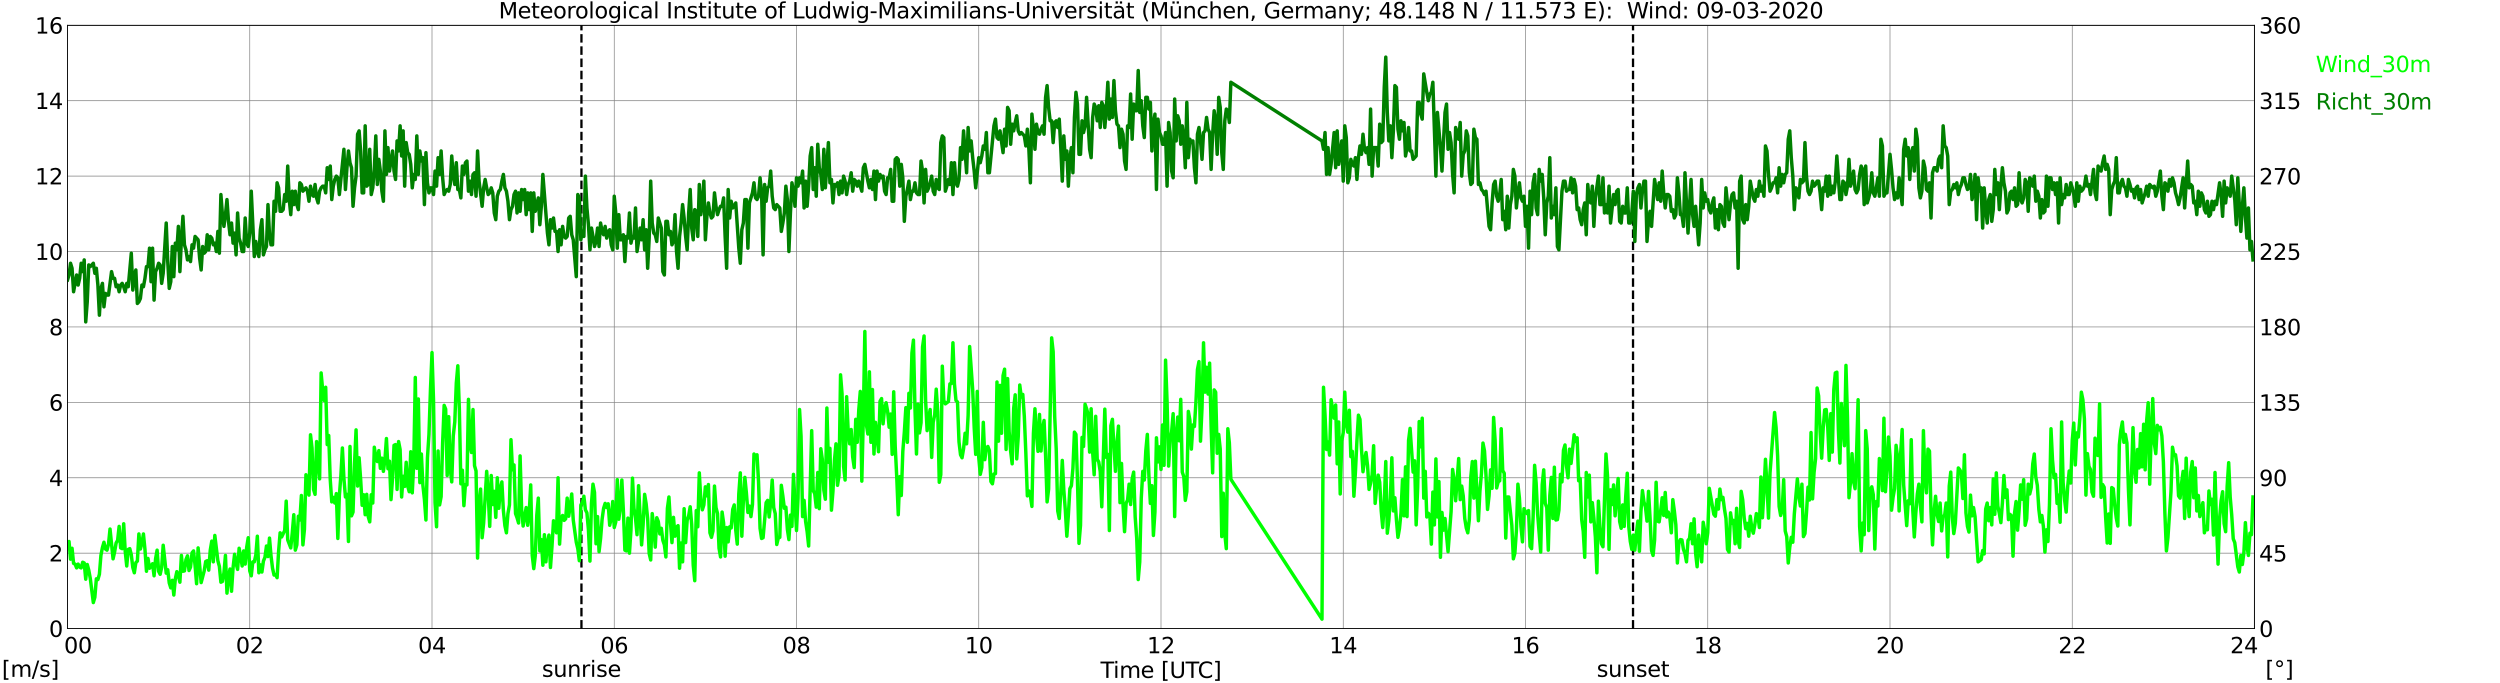 <?xml version="1.0" encoding="utf-8" standalone="no"?>
<!DOCTYPE svg PUBLIC "-//W3C//DTD SVG 1.1//EN"
  "http://www.w3.org/Graphics/SVG/1.1/DTD/svg11.dtd">
<svg xmlns:xlink="http://www.w3.org/1999/xlink" width="1085.4pt" height="296.64pt" viewBox="0 0 1085.4 296.64" xmlns="http://www.w3.org/2000/svg" version="1.1">
 <defs>
  <style type="text/css">*{stroke-linejoin: round; stroke-linecap: butt}</style>
 </defs>
 <g id="figure_1">
  <g id="patch_1">
   <path d="M 0 296.64 
L 1085.4 296.64 
L 1085.4 0 
L 0 0 
z
" style="fill: #ffffff"/>
  </g>
  <g id="axes_1">
   <g id="patch_2">
    <path d="M 29.306 272.909 
L 978.814 272.909 
L 978.814 10.976 
L 29.306 10.976 
z
" style="fill: #ffffff"/>
   </g>
   <g id="patch_3">
    <path d="M 978.814 272.909 
L 978.814 272.909 
L 978.814 10.976 
L 978.814 10.976 
z
" clip-path="url(#p304e1091ee)" style="fill: #d3d3d3; opacity: 0.25; stroke: #d3d3d3; stroke-linejoin: miter"/>
   </g>
   <g id="matplotlib.axis_1">
    <g id="xtick_1">
     <g id="line2d_1">
      <path d="M 29.306 272.909 
L 29.306 10.976 
" clip-path="url(#p304e1091ee)" style="fill: none; stroke: #808080; stroke-width: 0.3; stroke-linecap: square"/>
     </g>
     <g id="line2d_2"/>
     <g id="text_1">
      <!--    00 -->
      <g transform="translate(18.733 283.627) scale(0.095 -0.095)">
       <defs>
        <path id="DejaVuSans-20" transform="scale(0.016)"/>
        <path id="DejaVuSans-30" d="M 2034 4250 
Q 1547 4250 1301 3770 
Q 1056 3291 1056 2328 
Q 1056 1369 1301 889 
Q 1547 409 2034 409 
Q 2525 409 2770 889 
Q 3016 1369 3016 2328 
Q 3016 3291 2770 3770 
Q 2525 4250 2034 4250 
z
M 2034 4750 
Q 2819 4750 3233 4129 
Q 3647 3509 3647 2328 
Q 3647 1150 3233 529 
Q 2819 -91 2034 -91 
Q 1250 -91 836 529 
Q 422 1150 422 2328 
Q 422 3509 836 4129 
Q 1250 4750 2034 4750 
z
" transform="scale(0.016)"/>
       </defs>
       <use xlink:href="#DejaVuSans-20"/>
       <use xlink:href="#DejaVuSans-20" transform="translate(31.787 0)"/>
       <use xlink:href="#DejaVuSans-20" transform="translate(63.574 0)"/>
       <use xlink:href="#DejaVuSans-30" transform="translate(95.361 0)"/>
       <use xlink:href="#DejaVuSans-30" transform="translate(158.984 0)"/>
      </g>
     </g>
    </g>
    <g id="xtick_2">
     <g id="line2d_3">
      <path d="M 108.431 272.909 
L 108.431 10.976 
" clip-path="url(#p304e1091ee)" style="fill: none; stroke: #808080; stroke-width: 0.3; stroke-linecap: square"/>
     </g>
     <g id="line2d_4"/>
     <g id="text_2">
      <!-- 02 -->
      <g transform="translate(102.387 283.627) scale(0.095 -0.095)">
       <defs>
        <path id="DejaVuSans-32" d="M 1228 531 
L 3431 531 
L 3431 0 
L 469 0 
L 469 531 
Q 828 903 1448 1529 
Q 2069 2156 2228 2338 
Q 2531 2678 2651 2914 
Q 2772 3150 2772 3378 
Q 2772 3750 2511 3984 
Q 2250 4219 1831 4219 
Q 1534 4219 1204 4116 
Q 875 4013 500 3803 
L 500 4441 
Q 881 4594 1212 4672 
Q 1544 4750 1819 4750 
Q 2544 4750 2975 4387 
Q 3406 4025 3406 3419 
Q 3406 3131 3298 2873 
Q 3191 2616 2906 2266 
Q 2828 2175 2409 1742 
Q 1991 1309 1228 531 
z
" transform="scale(0.016)"/>
       </defs>
       <use xlink:href="#DejaVuSans-30"/>
       <use xlink:href="#DejaVuSans-32" transform="translate(63.623 0)"/>
      </g>
     </g>
    </g>
    <g id="xtick_3">
     <g id="line2d_5">
      <path d="M 187.557 272.909 
L 187.557 10.976 
" clip-path="url(#p304e1091ee)" style="fill: none; stroke: #808080; stroke-width: 0.3; stroke-linecap: square"/>
     </g>
     <g id="line2d_6"/>
     <g id="text_3">
      <!-- 04 -->
      <g transform="translate(181.513 283.627) scale(0.095 -0.095)">
       <defs>
        <path id="DejaVuSans-34" d="M 2419 4116 
L 825 1625 
L 2419 1625 
L 2419 4116 
z
M 2253 4666 
L 3047 4666 
L 3047 1625 
L 3713 1625 
L 3713 1100 
L 3047 1100 
L 3047 0 
L 2419 0 
L 2419 1100 
L 313 1100 
L 313 1709 
L 2253 4666 
z
" transform="scale(0.016)"/>
       </defs>
       <use xlink:href="#DejaVuSans-30"/>
       <use xlink:href="#DejaVuSans-34" transform="translate(63.623 0)"/>
      </g>
     </g>
    </g>
    <g id="xtick_4">
     <g id="line2d_7">
      <path d="M 266.683 272.909 
L 266.683 10.976 
" clip-path="url(#p304e1091ee)" style="fill: none; stroke: #808080; stroke-width: 0.3; stroke-linecap: square"/>
     </g>
     <g id="line2d_8"/>
     <g id="text_4">
      <!-- 06 -->
      <g transform="translate(260.638 283.627) scale(0.095 -0.095)">
       <defs>
        <path id="DejaVuSans-36" d="M 2113 2584 
Q 1688 2584 1439 2293 
Q 1191 2003 1191 1497 
Q 1191 994 1439 701 
Q 1688 409 2113 409 
Q 2538 409 2786 701 
Q 3034 994 3034 1497 
Q 3034 2003 2786 2293 
Q 2538 2584 2113 2584 
z
M 3366 4563 
L 3366 3988 
Q 3128 4100 2886 4159 
Q 2644 4219 2406 4219 
Q 1781 4219 1451 3797 
Q 1122 3375 1075 2522 
Q 1259 2794 1537 2939 
Q 1816 3084 2150 3084 
Q 2853 3084 3261 2657 
Q 3669 2231 3669 1497 
Q 3669 778 3244 343 
Q 2819 -91 2113 -91 
Q 1303 -91 875 529 
Q 447 1150 447 2328 
Q 447 3434 972 4092 
Q 1497 4750 2381 4750 
Q 2619 4750 2861 4703 
Q 3103 4656 3366 4563 
z
" transform="scale(0.016)"/>
       </defs>
       <use xlink:href="#DejaVuSans-30"/>
       <use xlink:href="#DejaVuSans-36" transform="translate(63.623 0)"/>
      </g>
     </g>
    </g>
    <g id="xtick_5">
     <g id="line2d_9">
      <path d="M 345.808 272.909 
L 345.808 10.976 
" clip-path="url(#p304e1091ee)" style="fill: none; stroke: #808080; stroke-width: 0.3; stroke-linecap: square"/>
     </g>
     <g id="line2d_10"/>
     <g id="text_5">
      <!-- 08 -->
      <g transform="translate(339.764 283.627) scale(0.095 -0.095)">
       <defs>
        <path id="DejaVuSans-38" d="M 2034 2216 
Q 1584 2216 1326 1975 
Q 1069 1734 1069 1313 
Q 1069 891 1326 650 
Q 1584 409 2034 409 
Q 2484 409 2743 651 
Q 3003 894 3003 1313 
Q 3003 1734 2745 1975 
Q 2488 2216 2034 2216 
z
M 1403 2484 
Q 997 2584 770 2862 
Q 544 3141 544 3541 
Q 544 4100 942 4425 
Q 1341 4750 2034 4750 
Q 2731 4750 3128 4425 
Q 3525 4100 3525 3541 
Q 3525 3141 3298 2862 
Q 3072 2584 2669 2484 
Q 3125 2378 3379 2068 
Q 3634 1759 3634 1313 
Q 3634 634 3220 271 
Q 2806 -91 2034 -91 
Q 1263 -91 848 271 
Q 434 634 434 1313 
Q 434 1759 690 2068 
Q 947 2378 1403 2484 
z
M 1172 3481 
Q 1172 3119 1398 2916 
Q 1625 2713 2034 2713 
Q 2441 2713 2670 2916 
Q 2900 3119 2900 3481 
Q 2900 3844 2670 4047 
Q 2441 4250 2034 4250 
Q 1625 4250 1398 4047 
Q 1172 3844 1172 3481 
z
" transform="scale(0.016)"/>
       </defs>
       <use xlink:href="#DejaVuSans-30"/>
       <use xlink:href="#DejaVuSans-38" transform="translate(63.623 0)"/>
      </g>
     </g>
    </g>
    <g id="xtick_6">
     <g id="line2d_11">
      <path d="M 424.934 272.909 
L 424.934 10.976 
" clip-path="url(#p304e1091ee)" style="fill: none; stroke: #808080; stroke-width: 0.3; stroke-linecap: square"/>
     </g>
     <g id="line2d_12"/>
     <g id="text_6">
      <!-- 10 -->
      <g transform="translate(418.89 283.627) scale(0.095 -0.095)">
       <defs>
        <path id="DejaVuSans-31" d="M 794 531 
L 1825 531 
L 1825 4091 
L 703 3866 
L 703 4441 
L 1819 4666 
L 2450 4666 
L 2450 531 
L 3481 531 
L 3481 0 
L 794 0 
L 794 531 
z
" transform="scale(0.016)"/>
       </defs>
       <use xlink:href="#DejaVuSans-31"/>
       <use xlink:href="#DejaVuSans-30" transform="translate(63.623 0)"/>
      </g>
     </g>
    </g>
    <g id="xtick_7">
     <g id="line2d_13">
      <path d="M 504.06 272.909 
L 504.06 10.976 
" clip-path="url(#p304e1091ee)" style="fill: none; stroke: #808080; stroke-width: 0.3; stroke-linecap: square"/>
     </g>
     <g id="line2d_14"/>
     <g id="text_7">
      <!-- 12 -->
      <g transform="translate(498.015 283.627) scale(0.095 -0.095)">
       <use xlink:href="#DejaVuSans-31"/>
       <use xlink:href="#DejaVuSans-32" transform="translate(63.623 0)"/>
      </g>
     </g>
    </g>
    <g id="xtick_8">
     <g id="line2d_15">
      <path d="M 583.185 272.909 
L 583.185 10.976 
" clip-path="url(#p304e1091ee)" style="fill: none; stroke: #808080; stroke-width: 0.3; stroke-linecap: square"/>
     </g>
     <g id="line2d_16"/>
     <g id="text_8">
      <!-- 14 -->
      <g transform="translate(577.141 283.627) scale(0.095 -0.095)">
       <use xlink:href="#DejaVuSans-31"/>
       <use xlink:href="#DejaVuSans-34" transform="translate(63.623 0)"/>
      </g>
     </g>
    </g>
    <g id="xtick_9">
     <g id="line2d_17">
      <path d="M 662.311 272.909 
L 662.311 10.976 
" clip-path="url(#p304e1091ee)" style="fill: none; stroke: #808080; stroke-width: 0.3; stroke-linecap: square"/>
     </g>
     <g id="line2d_18"/>
     <g id="text_9">
      <!-- 16 -->
      <g transform="translate(656.267 283.627) scale(0.095 -0.095)">
       <use xlink:href="#DejaVuSans-31"/>
       <use xlink:href="#DejaVuSans-36" transform="translate(63.623 0)"/>
      </g>
     </g>
    </g>
    <g id="xtick_10">
     <g id="line2d_19">
      <path d="M 741.437 272.909 
L 741.437 10.976 
" clip-path="url(#p304e1091ee)" style="fill: none; stroke: #808080; stroke-width: 0.3; stroke-linecap: square"/>
     </g>
     <g id="line2d_20"/>
     <g id="text_10">
      <!-- 18 -->
      <g transform="translate(735.392 283.627) scale(0.095 -0.095)">
       <use xlink:href="#DejaVuSans-31"/>
       <use xlink:href="#DejaVuSans-38" transform="translate(63.623 0)"/>
      </g>
     </g>
    </g>
    <g id="xtick_11">
     <g id="line2d_21">
      <path d="M 820.562 272.909 
L 820.562 10.976 
" clip-path="url(#p304e1091ee)" style="fill: none; stroke: #808080; stroke-width: 0.3; stroke-linecap: square"/>
     </g>
     <g id="line2d_22"/>
     <g id="text_11">
      <!-- 20 -->
      <g transform="translate(814.518 283.627) scale(0.095 -0.095)">
       <use xlink:href="#DejaVuSans-32"/>
       <use xlink:href="#DejaVuSans-30" transform="translate(63.623 0)"/>
      </g>
     </g>
    </g>
    <g id="xtick_12">
     <g id="line2d_23">
      <path d="M 899.688 272.909 
L 899.688 10.976 
" clip-path="url(#p304e1091ee)" style="fill: none; stroke: #808080; stroke-width: 0.3; stroke-linecap: square"/>
     </g>
     <g id="line2d_24"/>
     <g id="text_12">
      <!-- 22 -->
      <g transform="translate(893.644 283.627) scale(0.095 -0.095)">
       <use xlink:href="#DejaVuSans-32"/>
       <use xlink:href="#DejaVuSans-32" transform="translate(63.623 0)"/>
      </g>
     </g>
    </g>
    <g id="xtick_13">
     <g id="line2d_25">
      <path d="M 978.814 272.909 
L 978.814 10.976 
" clip-path="url(#p304e1091ee)" style="fill: none; stroke: #808080; stroke-width: 0.3; stroke-linecap: square"/>
     </g>
     <g id="line2d_26"/>
     <g id="text_13">
      <!-- 24    -->
      <g transform="translate(968.241 283.627) scale(0.095 -0.095)">
       <use xlink:href="#DejaVuSans-32"/>
       <use xlink:href="#DejaVuSans-34" transform="translate(63.623 0)"/>
       <use xlink:href="#DejaVuSans-20" transform="translate(127.246 0)"/>
       <use xlink:href="#DejaVuSans-20" transform="translate(159.033 0)"/>
       <use xlink:href="#DejaVuSans-20" transform="translate(190.82 0)"/>
      </g>
     </g>
    </g>
    <g id="text_14">
     <!-- Time [UTC] -->
     <g transform="translate(477.806 294.322) scale(0.095 -0.095)">
      <defs>
       <path id="DejaVuSans-54" d="M -19 4666 
L 3928 4666 
L 3928 4134 
L 2272 4134 
L 2272 0 
L 1638 0 
L 1638 4134 
L -19 4134 
L -19 4666 
z
" transform="scale(0.016)"/>
       <path id="DejaVuSans-69" d="M 603 3500 
L 1178 3500 
L 1178 0 
L 603 0 
L 603 3500 
z
M 603 4863 
L 1178 4863 
L 1178 4134 
L 603 4134 
L 603 4863 
z
" transform="scale(0.016)"/>
       <path id="DejaVuSans-6d" d="M 3328 2828 
Q 3544 3216 3844 3400 
Q 4144 3584 4550 3584 
Q 5097 3584 5394 3201 
Q 5691 2819 5691 2113 
L 5691 0 
L 5113 0 
L 5113 2094 
Q 5113 2597 4934 2840 
Q 4756 3084 4391 3084 
Q 3944 3084 3684 2787 
Q 3425 2491 3425 1978 
L 3425 0 
L 2847 0 
L 2847 2094 
Q 2847 2600 2669 2842 
Q 2491 3084 2119 3084 
Q 1678 3084 1418 2786 
Q 1159 2488 1159 1978 
L 1159 0 
L 581 0 
L 581 3500 
L 1159 3500 
L 1159 2956 
Q 1356 3278 1631 3431 
Q 1906 3584 2284 3584 
Q 2666 3584 2933 3390 
Q 3200 3197 3328 2828 
z
" transform="scale(0.016)"/>
       <path id="DejaVuSans-65" d="M 3597 1894 
L 3597 1613 
L 953 1613 
Q 991 1019 1311 708 
Q 1631 397 2203 397 
Q 2534 397 2845 478 
Q 3156 559 3463 722 
L 3463 178 
Q 3153 47 2828 -22 
Q 2503 -91 2169 -91 
Q 1331 -91 842 396 
Q 353 884 353 1716 
Q 353 2575 817 3079 
Q 1281 3584 2069 3584 
Q 2775 3584 3186 3129 
Q 3597 2675 3597 1894 
z
M 3022 2063 
Q 3016 2534 2758 2815 
Q 2500 3097 2075 3097 
Q 1594 3097 1305 2825 
Q 1016 2553 972 2059 
L 3022 2063 
z
" transform="scale(0.016)"/>
       <path id="DejaVuSans-5b" d="M 550 4863 
L 1875 4863 
L 1875 4416 
L 1125 4416 
L 1125 -397 
L 1875 -397 
L 1875 -844 
L 550 -844 
L 550 4863 
z
" transform="scale(0.016)"/>
       <path id="DejaVuSans-55" d="M 556 4666 
L 1191 4666 
L 1191 1831 
Q 1191 1081 1462 751 
Q 1734 422 2344 422 
Q 2950 422 3222 751 
Q 3494 1081 3494 1831 
L 3494 4666 
L 4128 4666 
L 4128 1753 
Q 4128 841 3676 375 
Q 3225 -91 2344 -91 
Q 1459 -91 1007 375 
Q 556 841 556 1753 
L 556 4666 
z
" transform="scale(0.016)"/>
       <path id="DejaVuSans-43" d="M 4122 4306 
L 4122 3641 
Q 3803 3938 3442 4084 
Q 3081 4231 2675 4231 
Q 1875 4231 1450 3742 
Q 1025 3253 1025 2328 
Q 1025 1406 1450 917 
Q 1875 428 2675 428 
Q 3081 428 3442 575 
Q 3803 722 4122 1019 
L 4122 359 
Q 3791 134 3420 21 
Q 3050 -91 2638 -91 
Q 1578 -91 968 557 
Q 359 1206 359 2328 
Q 359 3453 968 4101 
Q 1578 4750 2638 4750 
Q 3056 4750 3426 4639 
Q 3797 4528 4122 4306 
z
" transform="scale(0.016)"/>
       <path id="DejaVuSans-5d" d="M 1947 4863 
L 1947 -844 
L 622 -844 
L 622 -397 
L 1369 -397 
L 1369 4416 
L 622 4416 
L 622 4863 
L 1947 4863 
z
" transform="scale(0.016)"/>
      </defs>
      <use xlink:href="#DejaVuSans-54"/>
      <use xlink:href="#DejaVuSans-69" transform="translate(57.959 0)"/>
      <use xlink:href="#DejaVuSans-6d" transform="translate(85.742 0)"/>
      <use xlink:href="#DejaVuSans-65" transform="translate(183.154 0)"/>
      <use xlink:href="#DejaVuSans-20" transform="translate(244.678 0)"/>
      <use xlink:href="#DejaVuSans-5b" transform="translate(276.465 0)"/>
      <use xlink:href="#DejaVuSans-55" transform="translate(315.479 0)"/>
      <use xlink:href="#DejaVuSans-54" transform="translate(388.672 0)"/>
      <use xlink:href="#DejaVuSans-43" transform="translate(443.881 0)"/>
      <use xlink:href="#DejaVuSans-5d" transform="translate(513.705 0)"/>
     </g>
    </g>
   </g>
   <g id="matplotlib.axis_2">
    <g id="ytick_1">
     <g id="line2d_27">
      <path d="M 29.306 272.909 
L 978.814 272.909 
" clip-path="url(#p304e1091ee)" style="fill: none; stroke: #808080; stroke-width: 0.3; stroke-linecap: square"/>
     </g>
     <g id="line2d_28"/>
     <g id="text_15">
      <!-- 0 -->
      <g transform="translate(21.261 276.518) scale(0.095 -0.095)">
       <use xlink:href="#DejaVuSans-30"/>
      </g>
     </g>
    </g>
    <g id="ytick_2">
     <g id="line2d_29">
      <path d="M 29.306 240.167 
L 978.814 240.167 
" clip-path="url(#p304e1091ee)" style="fill: none; stroke: #808080; stroke-width: 0.3; stroke-linecap: square"/>
     </g>
     <g id="line2d_30"/>
     <g id="text_16">
      <!-- 2 -->
      <g transform="translate(21.261 243.776) scale(0.095 -0.095)">
       <use xlink:href="#DejaVuSans-32"/>
      </g>
     </g>
    </g>
    <g id="ytick_3">
     <g id="line2d_31">
      <path d="M 29.306 207.426 
L 978.814 207.426 
" clip-path="url(#p304e1091ee)" style="fill: none; stroke: #808080; stroke-width: 0.3; stroke-linecap: square"/>
     </g>
     <g id="line2d_32"/>
     <g id="text_17">
      <!-- 4 -->
      <g transform="translate(21.261 211.035) scale(0.095 -0.095)">
       <use xlink:href="#DejaVuSans-34"/>
      </g>
     </g>
    </g>
    <g id="ytick_4">
     <g id="line2d_33">
      <path d="M 29.306 174.684 
L 978.814 174.684 
" clip-path="url(#p304e1091ee)" style="fill: none; stroke: #808080; stroke-width: 0.3; stroke-linecap: square"/>
     </g>
     <g id="line2d_34"/>
     <g id="text_18">
      <!-- 6 -->
      <g transform="translate(21.261 178.293) scale(0.095 -0.095)">
       <use xlink:href="#DejaVuSans-36"/>
      </g>
     </g>
    </g>
    <g id="ytick_5">
     <g id="line2d_35">
      <path d="M 29.306 141.942 
L 978.814 141.942 
" clip-path="url(#p304e1091ee)" style="fill: none; stroke: #808080; stroke-width: 0.3; stroke-linecap: square"/>
     </g>
     <g id="line2d_36"/>
     <g id="text_19">
      <!-- 8 -->
      <g transform="translate(21.261 145.551) scale(0.095 -0.095)">
       <use xlink:href="#DejaVuSans-38"/>
      </g>
     </g>
    </g>
    <g id="ytick_6">
     <g id="line2d_37">
      <path d="M 29.306 109.201 
L 978.814 109.201 
" clip-path="url(#p304e1091ee)" style="fill: none; stroke: #808080; stroke-width: 0.3; stroke-linecap: square"/>
     </g>
     <g id="line2d_38"/>
     <g id="text_20">
      <!-- 10 -->
      <g transform="translate(15.217 112.81) scale(0.095 -0.095)">
       <use xlink:href="#DejaVuSans-31"/>
       <use xlink:href="#DejaVuSans-30" transform="translate(63.623 0)"/>
      </g>
     </g>
    </g>
    <g id="ytick_7">
     <g id="line2d_39">
      <path d="M 29.306 76.459 
L 978.814 76.459 
" clip-path="url(#p304e1091ee)" style="fill: none; stroke: #808080; stroke-width: 0.3; stroke-linecap: square"/>
     </g>
     <g id="line2d_40"/>
     <g id="text_21">
      <!-- 12 -->
      <g transform="translate(15.217 80.068) scale(0.095 -0.095)">
       <use xlink:href="#DejaVuSans-31"/>
       <use xlink:href="#DejaVuSans-32" transform="translate(63.623 0)"/>
      </g>
     </g>
    </g>
    <g id="ytick_8">
     <g id="line2d_41">
      <path d="M 29.306 43.717 
L 978.814 43.717 
" clip-path="url(#p304e1091ee)" style="fill: none; stroke: #808080; stroke-width: 0.3; stroke-linecap: square"/>
     </g>
     <g id="line2d_42"/>
     <g id="text_22">
      <!-- 14 -->
      <g transform="translate(15.217 47.327) scale(0.095 -0.095)">
       <use xlink:href="#DejaVuSans-31"/>
       <use xlink:href="#DejaVuSans-34" transform="translate(63.623 0)"/>
      </g>
     </g>
    </g>
    <g id="ytick_9">
     <g id="line2d_43">
      <path d="M 29.306 10.976 
L 978.814 10.976 
" clip-path="url(#p304e1091ee)" style="fill: none; stroke: #808080; stroke-width: 0.3; stroke-linecap: square"/>
     </g>
     <g id="line2d_44"/>
     <g id="text_23">
      <!-- 16 -->
      <g transform="translate(15.217 14.585) scale(0.095 -0.095)">
       <use xlink:href="#DejaVuSans-31"/>
       <use xlink:href="#DejaVuSans-36" transform="translate(63.623 0)"/>
      </g>
     </g>
    </g>
   </g>
   <g id="line2d_45">
    <path d="M 252.44 272.909 
L 252.44 10.976 
" clip-path="url(#p304e1091ee)" style="fill: none; stroke-dasharray: 3.7,1.6; stroke-dashoffset: 0; stroke: #000000"/>
   </g>
   <g id="line2d_46">
    <path d="M 708.995 272.909 
L 708.995 10.976 
" clip-path="url(#p304e1091ee)" style="fill: none; stroke-dasharray: 3.7,1.6; stroke-dashoffset: 0; stroke: #000000"/>
   </g>
   <g id="line2d_47">
    <path d="M 29.306 237.057 
L 29.965 235.092 
L 30.625 242.786 
L 31.284 238.039 
L 31.943 244.587 
L 32.603 244.915 
L 33.262 246.552 
L 33.921 244.915 
L 34.581 246.224 
L 35.24 246.552 
L 35.9 244.096 
L 36.559 244.424 
L 37.218 251.463 
L 37.878 245.078 
L 38.537 247.534 
L 39.197 251.136 
L 40.515 261.613 
L 41.175 259.321 
L 41.834 251.299 
L 42.493 251.627 
L 43.153 249.335 
L 43.812 241.149 
L 44.472 237.712 
L 45.131 235.42 
L 45.79 238.366 
L 46.45 238.857 
L 47.109 236.238 
L 47.768 229.69 
L 49.087 242.623 
L 49.747 239.676 
L 50.406 235.747 
L 51.065 234.601 
L 51.725 228.544 
L 52.384 237.875 
L 53.043 238.203 
L 53.703 227.398 
L 54.362 239.349 
L 55.022 245.733 
L 55.681 238.53 
L 56.34 238.203 
L 57 240.822 
L 57.659 246.388 
L 58.319 248.68 
L 58.978 244.26 
L 59.637 243.605 
L 60.297 231.818 
L 60.956 238.366 
L 61.615 235.747 
L 62.275 231.818 
L 62.934 238.53 
L 63.594 248.025 
L 64.253 242.459 
L 64.912 246.715 
L 65.572 245.897 
L 66.231 244.751 
L 66.89 249.99 
L 67.55 242.623 
L 68.209 238.857 
L 68.869 248.025 
L 69.528 249.335 
L 70.187 246.388 
L 70.847 236.729 
L 72.166 248.844 
L 72.825 247.37 
L 73.484 253.1 
L 74.144 255.228 
L 74.803 251.954 
L 75.462 258.339 
L 76.122 251.299 
L 76.781 248.189 
L 77.441 249.99 
L 78.1 252.773 
L 78.759 241.149 
L 79.419 248.025 
L 80.078 247.861 
L 80.737 242.95 
L 81.397 241.313 
L 82.056 247.698 
L 82.716 246.224 
L 83.375 240.003 
L 84.034 239.185 
L 84.694 245.57 
L 85.353 253.428 
L 86.013 237.875 
L 87.331 252.936 
L 88.65 247.861 
L 89.309 243.769 
L 89.969 243.441 
L 90.628 247.534 
L 91.288 238.857 
L 91.947 234.928 
L 92.606 243.932 
L 93.266 232.473 
L 94.584 243.441 
L 95.244 245.897 
L 95.903 252.773 
L 96.563 252.445 
L 97.222 248.68 
L 97.881 241.149 
L 98.541 257.52 
L 99.2 250.317 
L 99.86 247.043 
L 100.519 256.702 
L 101.178 246.552 
L 101.838 240.658 
L 102.497 244.587 
L 103.156 247.207 
L 103.816 238.039 
L 104.475 241.477 
L 105.135 245.733 
L 105.794 239.185 
L 106.453 244.915 
L 107.113 237.548 
L 107.772 233.455 
L 108.431 247.861 
L 109.091 249.99 
L 109.75 243.932 
L 110.41 243.932 
L 111.069 240.986 
L 111.728 232.8 
L 112.388 248.68 
L 113.047 245.242 
L 113.707 248.353 
L 114.366 243.605 
L 115.025 241.968 
L 115.685 237.057 
L 116.344 241.641 
L 117.003 233.619 
L 117.663 241.313 
L 118.322 246.715 
L 118.982 249.662 
L 119.641 249.499 
L 120.3 250.808 
L 120.96 239.349 
L 121.619 231.327 
L 122.278 233.128 
L 123.597 230.345 
L 124.257 217.575 
L 124.916 234.437 
L 126.235 237.875 
L 126.894 231.327 
L 127.553 223.469 
L 128.213 238.857 
L 128.872 236.566 
L 129.532 224.124 
L 130.191 225.761 
L 130.85 215.12 
L 131.51 236.566 
L 132.169 229.854 
L 132.829 206.116 
L 133.488 213.319 
L 134.147 214.956 
L 134.807 188.763 
L 135.466 194.493 
L 136.125 212.5 
L 136.785 214.629 
L 137.444 191.71 
L 138.763 207.917 
L 139.422 161.915 
L 140.082 169.282 
L 140.741 173.865 
L 141.4 168.136 
L 142.06 193.019 
L 142.719 189.09 
L 143.379 208.244 
L 144.038 217.903 
L 144.697 215.938 
L 145.357 218.394 
L 146.016 214.301 
L 146.676 233.783 
L 147.335 215.284 
L 147.994 206.443 
L 148.654 194.493 
L 149.313 207.753 
L 149.972 215.775 
L 150.632 214.629 
L 151.291 235.092 
L 151.951 193.838 
L 152.61 223.96 
L 153.269 222.323 
L 153.929 201.041 
L 154.588 186.635 
L 155.247 211.027 
L 155.907 198.749 
L 156.566 207.917 
L 157.226 219.376 
L 157.885 214.792 
L 158.544 223.469 
L 159.204 214.629 
L 159.863 224.287 
L 160.523 226.579 
L 161.182 214.792 
L 161.841 218.394 
L 162.501 194.165 
L 163.16 198.422 
L 163.819 200.386 
L 164.479 195.639 
L 165.138 203.333 
L 165.798 198.913 
L 166.457 204.642 
L 167.116 199.568 
L 167.776 190.4 
L 168.435 203.497 
L 169.094 200.222 
L 169.754 216.921 
L 170.413 207.753 
L 171.073 193.347 
L 171.732 193.019 
L 172.391 212.5 
L 173.051 191.71 
L 173.71 195.147 
L 174.37 215.775 
L 175.029 206.771 
L 175.688 211.191 
L 176.348 200.713 
L 177.007 211.027 
L 177.666 213.483 
L 178.326 196.13 
L 178.985 213.974 
L 179.645 200.713 
L 180.304 163.879 
L 180.963 203.333 
L 181.623 173.211 
L 182.282 209.554 
L 182.941 197.112 
L 183.601 210.7 
L 184.26 216.757 
L 184.92 225.761 
L 185.579 198.749 
L 186.238 188.599 
L 186.898 168.954 
L 187.557 153.074 
L 188.216 173.865 
L 188.876 218.23 
L 189.535 228.708 
L 190.195 195.802 
L 190.854 219.213 
L 191.513 215.611 
L 192.173 192.201 
L 192.832 175.994 
L 193.492 177.631 
L 194.151 206.443 
L 194.81 180.905 
L 195.47 203.66 
L 196.129 209.226 
L 196.788 189.254 
L 197.448 183.197 
L 198.107 166.335 
L 198.767 158.804 
L 199.426 177.467 
L 200.085 210.045 
L 200.745 204.151 
L 201.404 219.54 
L 202.063 210.372 
L 202.723 210.536 
L 203.382 173.374 
L 204.042 192.692 
L 204.701 196.457 
L 205.36 177.794 
L 206.02 202.187 
L 206.679 204.479 
L 207.339 242.295 
L 207.998 218.394 
L 208.657 212.337 
L 209.317 233.455 
L 209.976 227.071 
L 211.295 204.642 
L 211.954 214.301 
L 212.614 228.544 
L 213.273 206.443 
L 213.932 219.049 
L 214.592 213.319 
L 215.251 224.615 
L 215.91 207.426 
L 216.57 220.686 
L 217.229 212.173 
L 217.889 209.226 
L 218.548 221.668 
L 219.207 228.216 
L 219.867 231.327 
L 220.526 222.978 
L 221.186 219.213 
L 221.845 190.891 
L 222.504 203.988 
L 223.164 201.859 
L 223.823 222.978 
L 224.482 224.779 
L 225.142 227.071 
L 225.801 197.93 
L 226.461 221.013 
L 227.12 228.38 
L 228.439 220.358 
L 229.098 228.053 
L 229.757 222.65 
L 230.417 210.536 
L 231.076 241.149 
L 231.736 246.879 
L 232.395 241.313 
L 233.054 223.633 
L 233.714 216.266 
L 234.373 239.185 
L 235.033 234.274 
L 235.692 245.406 
L 236.351 232.145 
L 237.011 243.932 
L 237.67 235.583 
L 238.329 232.309 
L 238.989 246.388 
L 239.648 237.22 
L 240.308 226.088 
L 241.626 231.327 
L 242.286 207.426 
L 242.945 236.238 
L 243.604 225.106 
L 244.264 223.796 
L 244.923 225.925 
L 245.583 225.27 
L 246.242 216.266 
L 246.901 224.124 
L 247.561 219.704 
L 248.22 214.465 
L 248.88 225.761 
L 250.198 235.42 
L 250.858 238.203 
L 251.517 243.441 
L 252.176 219.213 
L 252.836 218.23 
L 253.495 215.447 
L 254.155 221.341 
L 254.814 222.65 
L 255.473 230.017 
L 256.133 243.605 
L 256.792 218.558 
L 257.451 210.209 
L 258.111 213.81 
L 258.77 236.074 
L 259.43 224.287 
L 260.089 239.512 
L 260.748 233.783 
L 261.408 225.433 
L 262.067 220.686 
L 262.726 218.558 
L 263.386 220.358 
L 264.045 218.721 
L 264.705 228.053 
L 265.364 225.106 
L 266.023 217.739 
L 266.683 229.035 
L 267.342 226.579 
L 268.002 208.244 
L 268.661 225.433 
L 269.32 220.358 
L 269.98 208.408 
L 270.639 221.668 
L 271.298 238.857 
L 271.958 239.185 
L 272.617 224.942 
L 273.277 240.167 
L 273.936 230.181 
L 274.595 207.589 
L 275.255 220.686 
L 275.914 225.106 
L 276.573 232.145 
L 277.233 210.863 
L 278.552 236.566 
L 279.211 227.889 
L 279.87 214.629 
L 280.53 218.721 
L 281.189 225.27 
L 281.849 240.331 
L 282.508 243.114 
L 283.167 222.978 
L 283.827 228.544 
L 284.486 237.548 
L 285.145 224.779 
L 285.805 226.416 
L 286.464 231.818 
L 287.124 229.362 
L 287.783 234.601 
L 288.442 236.566 
L 289.102 241.804 
L 289.761 220.686 
L 290.42 215.775 
L 291.08 226.907 
L 291.739 235.583 
L 292.399 224.615 
L 293.058 232.8 
L 293.717 228.871 
L 294.377 228.216 
L 295.036 246.715 
L 295.696 235.747 
L 296.355 243.932 
L 297.014 220.85 
L 297.674 235.583 
L 298.333 225.925 
L 298.992 223.96 
L 299.652 220.031 
L 300.311 227.725 
L 300.971 245.406 
L 301.63 252.118 
L 302.289 221.668 
L 302.949 228.708 
L 303.608 205.297 
L 304.267 216.921 
L 304.927 221.341 
L 305.586 219.213 
L 306.246 211.355 
L 306.905 215.284 
L 307.564 210.372 
L 308.224 231.327 
L 308.883 233.291 
L 309.543 230.508 
L 310.202 211.027 
L 310.861 220.358 
L 311.521 222.978 
L 312.18 238.039 
L 312.839 241.804 
L 313.499 222.323 
L 314.158 227.071 
L 314.818 241.477 
L 315.477 229.035 
L 316.136 235.256 
L 316.796 228.708 
L 317.455 229.199 
L 318.114 221.177 
L 318.774 219.213 
L 319.433 230.181 
L 320.093 236.238 
L 320.752 214.465 
L 321.411 205.297 
L 322.071 232.8 
L 322.73 217.739 
L 323.39 207.262 
L 324.049 213.974 
L 324.708 222.487 
L 325.368 219.704 
L 326.027 224.287 
L 326.686 219.049 
L 327.346 197.112 
L 328.005 197.93 
L 328.665 197.439 
L 329.324 209.063 
L 329.983 229.362 
L 330.643 233.783 
L 331.302 233.455 
L 332.621 218.23 
L 333.28 217.248 
L 333.94 224.451 
L 334.599 218.394 
L 335.258 208.408 
L 335.918 220.358 
L 336.577 222.978 
L 337.236 236.402 
L 337.896 233.619 
L 338.555 233.291 
L 339.215 210.7 
L 339.874 215.284 
L 340.533 220.686 
L 341.193 220.195 
L 341.852 229.854 
L 342.512 234.274 
L 343.171 223.633 
L 343.83 228.544 
L 344.49 205.952 
L 345.808 230.345 
L 346.468 216.266 
L 347.127 177.794 
L 347.787 189.418 
L 348.446 224.287 
L 349.105 217.248 
L 349.765 226.416 
L 350.424 230.836 
L 351.083 237.057 
L 352.402 186.962 
L 353.062 212.992 
L 353.721 214.301 
L 354.38 220.195 
L 355.04 205.134 
L 355.699 220.85 
L 356.359 194.82 
L 357.018 199.404 
L 357.677 212.828 
L 358.337 216.757 
L 358.996 177.14 
L 359.655 200.713 
L 360.315 194.656 
L 360.974 221.504 
L 361.634 213.319 
L 362.293 199.731 
L 362.952 192.692 
L 363.612 210.7 
L 364.271 206.443 
L 364.93 162.733 
L 365.59 171.082 
L 366.249 202.514 
L 366.909 208.408 
L 367.568 172.228 
L 368.227 186.798 
L 368.887 192.692 
L 369.546 186.471 
L 370.206 198.422 
L 370.865 203.005 
L 371.524 182.051 
L 372.184 192.037 
L 372.843 177.958 
L 373.502 169.936 
L 374.162 208.899 
L 374.821 181.069 
L 375.481 143.907 
L 376.14 184.343 
L 376.799 188.435 
L 377.459 161.424 
L 378.118 192.037 
L 378.777 169.118 
L 379.437 197.112 
L 380.096 183.36 
L 380.756 188.926 
L 381.415 196.13 
L 382.074 174.193 
L 382.734 173.047 
L 383.393 184.015 
L 384.053 177.303 
L 384.712 174.848 
L 385.371 178.613 
L 386.031 185.489 
L 386.69 179.759 
L 387.349 197.276 
L 388.009 170.1 
L 388.668 193.838 
L 389.328 207.098 
L 389.987 223.469 
L 390.646 206.934 
L 391.306 215.12 
L 391.965 195.966 
L 392.624 187.617 
L 393.284 176.976 
L 393.943 192.037 
L 394.603 170.755 
L 395.262 177.14 
L 395.921 153.238 
L 396.581 147.672 
L 397.24 177.303 
L 397.899 197.112 
L 398.559 175.502 
L 399.218 187.944 
L 399.878 183.524 
L 400.537 150.619 
L 401.196 145.871 
L 401.856 173.702 
L 402.515 186.962 
L 403.175 181.56 
L 403.834 177.794 
L 404.493 198.585 
L 405.153 183.36 
L 405.812 180.086 
L 406.471 168.954 
L 407.131 178.777 
L 407.79 209.39 
L 408.45 206.116 
L 409.109 158.968 
L 409.768 173.865 
L 410.428 175.339 
L 411.746 174.356 
L 412.406 166.662 
L 413.065 166.498 
L 413.725 148.818 
L 414.384 166.662 
L 415.043 173.865 
L 415.703 174.52 
L 416.362 191.873 
L 417.022 197.439 
L 417.681 198.749 
L 418.34 194.82 
L 419 188.108 
L 419.659 192.692 
L 420.318 180.414 
L 420.978 150.455 
L 422.297 169.118 
L 422.956 185.652 
L 423.615 197.276 
L 424.275 169.936 
L 424.934 198.585 
L 425.593 205.952 
L 426.253 203.005 
L 426.912 183.36 
L 427.572 199.568 
L 428.231 194.493 
L 428.89 193.838 
L 429.55 195.639 
L 430.209 209.063 
L 430.869 210.045 
L 431.528 205.788 
L 432.187 205.625 
L 432.847 165.844 
L 433.506 191.546 
L 434.165 167.317 
L 434.825 188.108 
L 435.484 163.061 
L 436.144 160.278 
L 436.803 195.147 
L 437.462 164.37 
L 438.122 187.289 
L 438.781 195.966 
L 439.44 201.368 
L 440.1 177.303 
L 440.759 171.41 
L 441.419 199.24 
L 442.078 189.581 
L 442.737 167.153 
L 443.397 172.392 
L 444.056 171.246 
L 444.716 180.741 
L 445.375 196.621 
L 446.034 215.284 
L 446.694 213.155 
L 447.353 215.284 
L 448.012 219.867 
L 448.672 188.108 
L 449.331 177.467 
L 449.991 188.599 
L 450.65 195.966 
L 451.309 179.923 
L 451.969 195.802 
L 452.628 186.307 
L 453.287 182.542 
L 453.947 197.603 
L 454.606 217.903 
L 455.266 212.337 
L 456.584 146.69 
L 457.244 152.747 
L 457.903 180.741 
L 458.563 194.82 
L 459.222 221.832 
L 459.881 225.106 
L 460.541 213.974 
L 461.2 199.895 
L 461.859 212.664 
L 462.519 221.504 
L 463.178 232.8 
L 463.838 223.633 
L 464.497 212.173 
L 465.156 210.863 
L 465.816 203.333 
L 466.475 187.617 
L 467.134 188.599 
L 467.794 208.571 
L 468.453 235.911 
L 469.113 228.053 
L 469.772 189.909 
L 470.431 193.838 
L 471.091 175.502 
L 471.75 177.467 
L 472.409 179.923 
L 473.069 196.293 
L 473.728 177.467 
L 474.388 196.457 
L 475.047 206.116 
L 475.706 180.741 
L 476.366 199.404 
L 477.025 200.55 
L 477.685 204.806 
L 478.344 220.031 
L 479.663 177.631 
L 480.322 198.585 
L 480.981 197.276 
L 481.641 230.345 
L 482.3 184.834 
L 482.96 182.051 
L 484.278 204.642 
L 484.938 192.692 
L 485.597 184.997 
L 486.256 218.23 
L 486.916 201.205 
L 487.575 219.376 
L 488.235 230.836 
L 488.894 218.558 
L 489.553 217.084 
L 490.213 210.209 
L 490.872 219.049 
L 491.532 207.917 
L 492.191 204.97 
L 492.85 224.451 
L 493.51 233.619 
L 494.169 251.627 
L 494.828 243.932 
L 495.488 216.266 
L 496.147 204.642 
L 496.807 208.408 
L 497.466 195.639 
L 498.125 188.599 
L 498.785 206.116 
L 499.444 218.558 
L 500.103 210.863 
L 500.763 232.473 
L 501.422 222.323 
L 502.082 190.072 
L 502.741 200.55 
L 503.4 194.001 
L 504.06 203.824 
L 504.719 184.506 
L 505.379 202.023 
L 506.038 156.349 
L 506.697 174.52 
L 507.357 202.351 
L 508.016 191.382 
L 508.675 187.453 
L 509.335 179.595 
L 509.994 224.287 
L 510.654 189.09 
L 511.313 181.069 
L 511.972 191.382 
L 512.632 173.374 
L 513.291 204.97 
L 513.95 206.934 
L 514.61 217.248 
L 515.269 213.483 
L 515.929 178.613 
L 516.588 182.378 
L 517.247 194.984 
L 517.907 184.506 
L 518.566 185.161 
L 519.226 174.52 
L 519.885 160.441 
L 520.544 157.003 
L 521.204 191.546 
L 521.863 177.14 
L 522.522 148.818 
L 523.182 170.264 
L 523.841 159.459 
L 524.501 171.082 
L 525.16 157.658 
L 525.819 185.161 
L 526.479 205.297 
L 527.138 169.282 
L 527.797 170.264 
L 528.457 196.784 
L 529.116 188.599 
L 529.776 194.984 
L 530.435 232.964 
L 531.094 214.138 
L 531.754 231.818 
L 532.413 238.203 
L 533.073 186.143 
L 533.732 192.201 
L 534.391 208.08 
L 573.954 268.816 
L 574.613 168.136 
L 575.273 180.086 
L 575.932 195.147 
L 576.592 191.873 
L 577.251 197.603 
L 577.91 173.538 
L 579.229 181.56 
L 579.889 175.83 
L 580.548 201.368 
L 581.207 183.197 
L 581.867 214.465 
L 582.526 191.546 
L 583.185 187.781 
L 583.845 170.264 
L 584.504 183.852 
L 585.164 187.617 
L 585.823 178.122 
L 586.482 198.258 
L 587.142 195.966 
L 587.801 215.447 
L 588.46 205.134 
L 589.12 191.382 
L 589.779 180.25 
L 590.439 182.051 
L 591.098 194.82 
L 591.757 204.806 
L 592.417 199.731 
L 593.076 196.457 
L 593.736 202.187 
L 594.395 212.5 
L 595.054 209.881 
L 595.714 206.116 
L 596.373 193.51 
L 597.032 218.558 
L 597.692 211.518 
L 598.351 206.28 
L 599.011 209.39 
L 599.67 221.832 
L 600.329 229.035 
L 600.989 218.067 
L 601.648 200.386 
L 602.307 231.491 
L 602.967 226.088 
L 603.626 216.266 
L 604.286 198.749 
L 604.945 221.832 
L 605.604 216.102 
L 606.264 225.597 
L 606.923 233.291 
L 607.582 229.526 
L 608.242 222.814 
L 608.901 208.244 
L 609.561 223.96 
L 610.22 202.678 
L 610.879 224.287 
L 611.539 191.218 
L 612.198 185.98 
L 613.517 204.97 
L 614.176 200.059 
L 614.836 227.889 
L 615.495 211.682 
L 616.154 183.033 
L 616.814 194.001 
L 617.473 181.56 
L 618.133 216.266 
L 618.792 204.642 
L 619.451 224.451 
L 620.111 222.814 
L 620.77 223.796 
L 621.429 236.238 
L 622.089 213.646 
L 622.748 227.889 
L 623.408 199.24 
L 624.067 224.451 
L 624.726 209.063 
L 625.386 241.968 
L 626.045 222.487 
L 626.705 230.181 
L 627.364 225.106 
L 628.683 239.512 
L 630.001 222.159 
L 630.661 203.824 
L 631.32 208.244 
L 631.98 217.412 
L 633.298 199.076 
L 633.958 216.921 
L 634.617 211.027 
L 635.276 215.284 
L 635.936 225.106 
L 636.595 229.199 
L 637.255 231.327 
L 637.914 225.597 
L 638.573 206.934 
L 639.233 200.386 
L 639.892 216.266 
L 640.552 200.222 
L 641.87 226.088 
L 642.53 213.155 
L 643.189 205.461 
L 643.848 192.364 
L 644.508 195.802 
L 645.167 206.443 
L 645.827 221.177 
L 646.486 215.284 
L 647.145 203.988 
L 647.805 212.009 
L 648.464 181.232 
L 649.123 191.218 
L 649.783 211.846 
L 650.442 209.226 
L 651.102 208.735 
L 651.761 186.143 
L 652.42 204.315 
L 653.08 205.461 
L 653.739 233.619 
L 654.399 215.775 
L 655.058 215.775 
L 656.377 228.053 
L 657.036 242.623 
L 657.695 240.167 
L 658.355 230.508 
L 659.014 210.209 
L 659.674 216.266 
L 660.333 228.544 
L 660.992 235.256 
L 661.652 220.85 
L 662.311 222.159 
L 662.97 222.978 
L 663.63 221.668 
L 664.289 237.22 
L 664.949 238.203 
L 665.608 224.615 
L 666.267 202.023 
L 666.927 209.717 
L 667.586 223.305 
L 668.905 239.676 
L 669.564 210.372 
L 670.224 203.988 
L 670.883 218.558 
L 671.542 220.358 
L 672.202 238.857 
L 672.861 215.12 
L 673.521 207.262 
L 674.18 225.106 
L 674.839 202.842 
L 675.499 225.761 
L 676.158 225.597 
L 676.817 221.504 
L 677.477 205.952 
L 678.136 209.226 
L 678.796 195.475 
L 679.455 193.183 
L 680.114 202.351 
L 680.774 207.426 
L 681.433 194.984 
L 682.092 201.205 
L 683.411 188.763 
L 684.071 191.71 
L 684.73 190.072 
L 685.389 208.735 
L 686.049 207.753 
L 686.708 225.597 
L 687.368 230.672 
L 688.027 241.968 
L 688.686 205.134 
L 689.346 215.775 
L 690.005 206.28 
L 690.664 226.579 
L 691.324 218.23 
L 691.983 224.779 
L 692.643 233.128 
L 693.302 248.68 
L 693.961 217.575 
L 694.621 228.708 
L 695.28 236.074 
L 695.939 237.384 
L 697.258 197.112 
L 697.918 206.607 
L 698.577 238.53 
L 699.236 212.664 
L 699.896 219.049 
L 700.555 210.536 
L 701.215 223.96 
L 702.533 207.753 
L 703.193 226.416 
L 703.852 229.362 
L 704.511 219.213 
L 705.171 228.544 
L 705.83 215.447 
L 706.49 205.461 
L 707.149 228.708 
L 707.808 235.092 
L 708.468 238.53 
L 709.127 232.309 
L 709.786 238.857 
L 710.446 231.491 
L 711.105 226.252 
L 711.765 239.349 
L 712.424 222.159 
L 713.083 212.992 
L 713.743 217.903 
L 714.402 220.195 
L 715.062 226.252 
L 715.721 213.319 
L 716.38 224.779 
L 717.04 239.021 
L 717.699 241.149 
L 718.358 234.437 
L 719.018 209.39 
L 719.677 226.252 
L 720.337 226.579 
L 720.996 221.832 
L 721.655 216.102 
L 722.315 223.796 
L 722.974 213.81 
L 723.633 224.451 
L 724.293 222.323 
L 724.952 224.451 
L 725.612 231.327 
L 726.271 216.921 
L 726.93 221.832 
L 727.59 227.889 
L 728.249 244.424 
L 728.909 235.583 
L 729.568 234.274 
L 730.227 234.437 
L 730.887 238.53 
L 731.546 240.331 
L 732.205 243.932 
L 732.865 234.601 
L 733.524 233.783 
L 734.184 227.398 
L 734.843 236.074 
L 735.502 225.27 
L 736.162 240.167 
L 736.821 246.061 
L 737.48 232.309 
L 738.799 243.932 
L 739.459 226.743 
L 740.118 230.508 
L 740.777 236.074 
L 741.437 231.327 
L 742.096 212.009 
L 744.074 223.305 
L 744.734 224.124 
L 745.393 216.921 
L 746.052 221.013 
L 746.712 212.337 
L 747.371 216.921 
L 748.031 215.938 
L 748.69 221.013 
L 749.349 225.106 
L 750.009 238.53 
L 750.668 239.676 
L 751.327 222.65 
L 751.987 227.234 
L 752.646 225.925 
L 753.306 236.074 
L 753.965 220.686 
L 754.624 234.601 
L 755.284 237.712 
L 755.943 213.319 
L 756.602 216.921 
L 757.262 224.779 
L 757.921 229.526 
L 758.581 227.234 
L 759.24 232.8 
L 759.899 224.124 
L 760.559 229.199 
L 761.218 231.491 
L 761.878 227.725 
L 762.537 222.978 
L 763.196 223.633 
L 763.856 229.035 
L 764.515 207.098 
L 765.174 224.779 
L 765.834 213.155 
L 766.493 199.404 
L 767.153 210.863 
L 767.812 224.942 
L 768.471 205.297 
L 770.449 179.104 
L 771.109 185.652 
L 771.768 197.93 
L 772.428 219.867 
L 773.087 223.796 
L 773.746 221.504 
L 774.406 208.244 
L 775.065 230.508 
L 775.725 232.964 
L 776.384 244.424 
L 777.043 237.548 
L 777.703 233.291 
L 778.362 235.42 
L 779.021 223.142 
L 780.34 207.917 
L 781 215.447 
L 781.659 219.704 
L 782.318 210.209 
L 782.978 232.964 
L 783.637 231.654 
L 784.296 222.65 
L 784.956 211.518 
L 785.615 217.084 
L 786.275 187.781 
L 786.934 216.593 
L 787.593 205.134 
L 788.253 199.076 
L 788.912 168.463 
L 789.572 171.901 
L 790.231 187.617 
L 790.89 198.913 
L 791.55 185.98 
L 792.209 177.958 
L 792.868 177.794 
L 793.528 185.489 
L 794.187 199.895 
L 794.847 179.595 
L 795.506 196.293 
L 796.165 169.118 
L 796.825 161.915 
L 797.484 161.587 
L 798.143 186.471 
L 798.803 201.041 
L 799.462 175.175 
L 800.781 193.51 
L 801.44 158.64 
L 802.1 181.232 
L 802.759 216.102 
L 803.419 209.226 
L 804.078 196.948 
L 804.737 208.899 
L 805.397 212.173 
L 806.056 196.457 
L 806.715 173.538 
L 807.375 228.544 
L 808.034 239.185 
L 808.694 227.071 
L 809.353 232.145 
L 810.012 186.962 
L 810.672 194.82 
L 811.331 230.345 
L 811.99 212.992 
L 812.65 211.355 
L 813.309 214.792 
L 813.969 238.366 
L 814.628 217.739 
L 815.287 219.704 
L 815.947 199.076 
L 816.606 202.351 
L 817.265 212.992 
L 817.925 181.56 
L 818.584 213.483 
L 819.244 203.988 
L 819.903 189.745 
L 820.562 198.094 
L 821.222 221.504 
L 821.881 215.938 
L 822.541 212.173 
L 823.2 193.347 
L 823.859 198.585 
L 824.519 221.832 
L 825.178 196.948 
L 825.837 186.471 
L 826.497 210.536 
L 827.816 228.216 
L 828.475 217.412 
L 829.134 218.721 
L 829.794 190.891 
L 830.453 221.504 
L 831.112 233.128 
L 831.772 222.65 
L 832.431 214.465 
L 833.091 210.209 
L 833.75 219.376 
L 834.409 226.579 
L 835.069 186.962 
L 835.728 206.771 
L 836.388 213.974 
L 837.047 194.984 
L 837.706 195.802 
L 838.366 222.159 
L 839.025 236.566 
L 839.684 222.323 
L 840.344 215.447 
L 841.003 223.305 
L 841.663 226.416 
L 842.322 218.394 
L 842.981 230.508 
L 843.641 224.287 
L 844.3 223.633 
L 844.959 218.394 
L 845.619 241.804 
L 846.278 211.027 
L 846.938 204.97 
L 847.597 224.451 
L 848.256 231.654 
L 848.916 227.234 
L 850.235 203.169 
L 850.894 203.988 
L 851.553 205.461 
L 852.213 216.429 
L 852.872 197.439 
L 853.531 222.65 
L 854.191 228.544 
L 854.85 231 
L 855.51 214.956 
L 856.169 223.96 
L 856.828 220.358 
L 857.488 224.287 
L 858.806 243.932 
L 860.125 242.95 
L 860.785 239.021 
L 861.444 240.495 
L 862.103 221.013 
L 862.763 218.394 
L 863.422 226.088 
L 864.082 220.358 
L 864.741 227.889 
L 865.4 207.917 
L 866.06 223.305 
L 866.719 205.297 
L 867.378 219.704 
L 868.038 222.978 
L 868.697 226.907 
L 869.357 218.394 
L 870.016 206.443 
L 870.675 215.938 
L 871.335 212.664 
L 871.994 225.597 
L 872.653 223.305 
L 873.313 223.96 
L 873.972 241.477 
L 874.632 222.814 
L 875.291 217.739 
L 875.95 230.181 
L 876.61 221.668 
L 877.269 210.536 
L 877.929 216.757 
L 878.588 208.244 
L 879.247 228.053 
L 879.907 225.27 
L 880.566 210.209 
L 881.225 214.465 
L 881.885 211.682 
L 882.544 201.368 
L 883.204 197.112 
L 883.863 207.098 
L 884.522 210.7 
L 885.182 221.177 
L 885.841 226.579 
L 886.5 223.796 
L 887.16 228.544 
L 887.819 239.676 
L 888.479 230.017 
L 889.138 235.092 
L 889.797 219.049 
L 890.457 186.143 
L 891.116 199.731 
L 891.775 207.426 
L 892.435 205.952 
L 893.094 218.558 
L 893.754 214.956 
L 894.413 226.743 
L 895.072 183.197 
L 895.732 209.554 
L 896.391 217.248 
L 897.051 222.323 
L 897.71 211.191 
L 898.369 204.479 
L 899.029 209.717 
L 899.688 191.218 
L 900.347 183.688 
L 901.007 201.859 
L 901.666 187.944 
L 902.326 189.745 
L 902.985 181.723 
L 903.644 170.264 
L 904.304 173.538 
L 904.963 181.887 
L 905.622 214.956 
L 906.282 196.948 
L 906.941 202.514 
L 907.601 203.824 
L 908.26 213.646 
L 908.919 215.447 
L 909.579 190.236 
L 910.238 197.439 
L 910.898 197.767 
L 911.557 175.339 
L 912.216 215.938 
L 912.876 210.372 
L 913.535 211.518 
L 914.194 224.779 
L 914.854 235.747 
L 915.513 223.142 
L 916.173 235.911 
L 916.832 211.682 
L 917.491 212.173 
L 918.151 219.54 
L 918.81 224.942 
L 919.469 228.38 
L 920.129 193.183 
L 920.788 186.798 
L 921.448 183.197 
L 922.107 192.037 
L 922.766 188.599 
L 923.426 192.364 
L 924.085 212.664 
L 924.745 227.889 
L 926.063 185.652 
L 926.723 203.824 
L 927.382 209.39 
L 928.041 195.147 
L 928.701 203.169 
L 929.36 188.272 
L 930.02 202.678 
L 930.679 184.179 
L 931.338 203.988 
L 931.998 182.542 
L 932.657 174.848 
L 933.316 210.209 
L 933.976 188.599 
L 934.635 173.047 
L 935.295 192.364 
L 935.954 196.948 
L 936.613 184.67 
L 937.273 186.635 
L 937.932 185.489 
L 938.592 189.254 
L 939.251 200.55 
L 939.91 222.978 
L 940.57 239.185 
L 941.229 233.455 
L 942.548 213.483 
L 943.207 194.165 
L 943.867 197.603 
L 944.526 197.439 
L 945.185 202.187 
L 945.845 215.284 
L 946.504 216.266 
L 947.163 209.717 
L 947.823 204.642 
L 948.482 225.106 
L 949.142 198.913 
L 949.801 216.266 
L 950.46 224.287 
L 951.12 204.97 
L 951.779 200.386 
L 952.438 216.102 
L 953.098 203.169 
L 953.757 221.832 
L 954.417 215.12 
L 955.076 224.287 
L 955.735 221.504 
L 956.395 218.23 
L 957.054 231.327 
L 957.714 228.544 
L 958.373 230.017 
L 959.032 213.155 
L 959.692 219.049 
L 960.351 216.757 
L 961.01 232.309 
L 961.67 205.134 
L 962.329 227.889 
L 962.989 244.915 
L 963.648 225.27 
L 964.307 217.412 
L 964.967 213.483 
L 965.626 227.398 
L 966.285 230.836 
L 966.945 211.027 
L 967.604 200.877 
L 968.264 215.775 
L 968.923 223.633 
L 969.582 233.946 
L 970.242 235.583 
L 971.561 246.061 
L 972.22 248.353 
L 972.879 241.149 
L 973.539 245.078 
L 974.198 240.003 
L 974.857 226.907 
L 975.517 237.057 
L 976.176 241.149 
L 976.836 231.491 
L 977.495 232.145 
L 978.154 215.775 
L 978.154 215.775 
" clip-path="url(#p304e1091ee)" style="fill: none; stroke: #00ff00; stroke-width: 1.5; stroke-linecap: square"/>
   </g>
   <g id="patch_4">
    <path d="M 29.306 272.909 
L 29.306 10.976 
" style="fill: none; stroke: #000000; stroke-width: 0.3; stroke-linejoin: miter; stroke-linecap: square"/>
   </g>
   <g id="patch_5">
    <path d="M 978.814 272.909 
L 978.814 10.976 
" style="fill: none; stroke: #000000; stroke-width: 0.3; stroke-linejoin: miter; stroke-linecap: square"/>
   </g>
   <g id="patch_6">
    <path d="M 29.306 272.909 
L 978.814 272.909 
" style="fill: none; stroke: #000000; stroke-width: 0.3; stroke-linejoin: miter; stroke-linecap: square"/>
   </g>
   <g id="patch_7">
    <path d="M 29.306 10.976 
L 978.814 10.976 
" style="fill: none; stroke: #000000; stroke-width: 0.3; stroke-linejoin: miter; stroke-linecap: square"/>
   </g>
   <g id="text_24">
    <!-- sunrise -->
    <g transform="translate(235.276 293.863) scale(0.095 -0.095)">
     <defs>
      <path id="DejaVuSans-73" d="M 2834 3397 
L 2834 2853 
Q 2591 2978 2328 3040 
Q 2066 3103 1784 3103 
Q 1356 3103 1142 2972 
Q 928 2841 928 2578 
Q 928 2378 1081 2264 
Q 1234 2150 1697 2047 
L 1894 2003 
Q 2506 1872 2764 1633 
Q 3022 1394 3022 966 
Q 3022 478 2636 193 
Q 2250 -91 1575 -91 
Q 1294 -91 989 -36 
Q 684 19 347 128 
L 347 722 
Q 666 556 975 473 
Q 1284 391 1588 391 
Q 1994 391 2212 530 
Q 2431 669 2431 922 
Q 2431 1156 2273 1281 
Q 2116 1406 1581 1522 
L 1381 1569 
Q 847 1681 609 1914 
Q 372 2147 372 2553 
Q 372 3047 722 3315 
Q 1072 3584 1716 3584 
Q 2034 3584 2315 3537 
Q 2597 3491 2834 3397 
z
" transform="scale(0.016)"/>
      <path id="DejaVuSans-75" d="M 544 1381 
L 544 3500 
L 1119 3500 
L 1119 1403 
Q 1119 906 1312 657 
Q 1506 409 1894 409 
Q 2359 409 2629 706 
Q 2900 1003 2900 1516 
L 2900 3500 
L 3475 3500 
L 3475 0 
L 2900 0 
L 2900 538 
Q 2691 219 2414 64 
Q 2138 -91 1772 -91 
Q 1169 -91 856 284 
Q 544 659 544 1381 
z
M 1991 3584 
L 1991 3584 
z
" transform="scale(0.016)"/>
      <path id="DejaVuSans-6e" d="M 3513 2113 
L 3513 0 
L 2938 0 
L 2938 2094 
Q 2938 2591 2744 2837 
Q 2550 3084 2163 3084 
Q 1697 3084 1428 2787 
Q 1159 2491 1159 1978 
L 1159 0 
L 581 0 
L 581 3500 
L 1159 3500 
L 1159 2956 
Q 1366 3272 1645 3428 
Q 1925 3584 2291 3584 
Q 2894 3584 3203 3211 
Q 3513 2838 3513 2113 
z
" transform="scale(0.016)"/>
      <path id="DejaVuSans-72" d="M 2631 2963 
Q 2534 3019 2420 3045 
Q 2306 3072 2169 3072 
Q 1681 3072 1420 2755 
Q 1159 2438 1159 1844 
L 1159 0 
L 581 0 
L 581 3500 
L 1159 3500 
L 1159 2956 
Q 1341 3275 1631 3429 
Q 1922 3584 2338 3584 
Q 2397 3584 2469 3576 
Q 2541 3569 2628 3553 
L 2631 2963 
z
" transform="scale(0.016)"/>
     </defs>
     <use xlink:href="#DejaVuSans-73"/>
     <use xlink:href="#DejaVuSans-75" transform="translate(52.1 0)"/>
     <use xlink:href="#DejaVuSans-6e" transform="translate(115.479 0)"/>
     <use xlink:href="#DejaVuSans-72" transform="translate(178.857 0)"/>
     <use xlink:href="#DejaVuSans-69" transform="translate(219.971 0)"/>
     <use xlink:href="#DejaVuSans-73" transform="translate(247.754 0)"/>
     <use xlink:href="#DejaVuSans-65" transform="translate(299.854 0)"/>
    </g>
   </g>
   <g id="text_25">
    <!-- sunset -->
    <g transform="translate(693.241 293.863) scale(0.095 -0.095)">
     <defs>
      <path id="DejaVuSans-74" d="M 1172 4494 
L 1172 3500 
L 2356 3500 
L 2356 3053 
L 1172 3053 
L 1172 1153 
Q 1172 725 1289 603 
Q 1406 481 1766 481 
L 2356 481 
L 2356 0 
L 1766 0 
Q 1100 0 847 248 
Q 594 497 594 1153 
L 594 3053 
L 172 3053 
L 172 3500 
L 594 3500 
L 594 4494 
L 1172 4494 
z
" transform="scale(0.016)"/>
     </defs>
     <use xlink:href="#DejaVuSans-73"/>
     <use xlink:href="#DejaVuSans-75" transform="translate(52.1 0)"/>
     <use xlink:href="#DejaVuSans-6e" transform="translate(115.479 0)"/>
     <use xlink:href="#DejaVuSans-73" transform="translate(178.857 0)"/>
     <use xlink:href="#DejaVuSans-65" transform="translate(230.957 0)"/>
     <use xlink:href="#DejaVuSans-74" transform="translate(292.48 0)"/>
    </g>
   </g>
   <g id="text_26">
    <!-- [m/s] -->
    <g transform="translate(0.821 293.863) scale(0.095 -0.095)">
     <defs>
      <path id="DejaVuSans-2f" d="M 1625 4666 
L 2156 4666 
L 531 -594 
L 0 -594 
L 1625 4666 
z
" transform="scale(0.016)"/>
     </defs>
     <use xlink:href="#DejaVuSans-5b"/>
     <use xlink:href="#DejaVuSans-6d" transform="translate(39.014 0)"/>
     <use xlink:href="#DejaVuSans-2f" transform="translate(136.426 0)"/>
     <use xlink:href="#DejaVuSans-73" transform="translate(170.117 0)"/>
     <use xlink:href="#DejaVuSans-5d" transform="translate(222.217 0)"/>
    </g>
   </g>
   <g id="text_27">
    <!-- Wind_30m -->
    <g style="fill: #00ff00" transform="translate(1005.4 31.291) scale(0.095 -0.095)">
     <defs>
      <path id="DejaVuSans-57" d="M 213 4666 
L 850 4666 
L 1831 722 
L 2809 4666 
L 3519 4666 
L 4500 722 
L 5478 4666 
L 6119 4666 
L 4947 0 
L 4153 0 
L 3169 4050 
L 2175 0 
L 1381 0 
L 213 4666 
z
" transform="scale(0.016)"/>
      <path id="DejaVuSans-64" d="M 2906 2969 
L 2906 4863 
L 3481 4863 
L 3481 0 
L 2906 0 
L 2906 525 
Q 2725 213 2448 61 
Q 2172 -91 1784 -91 
Q 1150 -91 751 415 
Q 353 922 353 1747 
Q 353 2572 751 3078 
Q 1150 3584 1784 3584 
Q 2172 3584 2448 3432 
Q 2725 3281 2906 2969 
z
M 947 1747 
Q 947 1113 1208 752 
Q 1469 391 1925 391 
Q 2381 391 2643 752 
Q 2906 1113 2906 1747 
Q 2906 2381 2643 2742 
Q 2381 3103 1925 3103 
Q 1469 3103 1208 2742 
Q 947 2381 947 1747 
z
" transform="scale(0.016)"/>
      <path id="DejaVuSans-5f" d="M 3263 -1063 
L 3263 -1509 
L -63 -1509 
L -63 -1063 
L 3263 -1063 
z
" transform="scale(0.016)"/>
      <path id="DejaVuSans-33" d="M 2597 2516 
Q 3050 2419 3304 2112 
Q 3559 1806 3559 1356 
Q 3559 666 3084 287 
Q 2609 -91 1734 -91 
Q 1441 -91 1130 -33 
Q 819 25 488 141 
L 488 750 
Q 750 597 1062 519 
Q 1375 441 1716 441 
Q 2309 441 2620 675 
Q 2931 909 2931 1356 
Q 2931 1769 2642 2001 
Q 2353 2234 1838 2234 
L 1294 2234 
L 1294 2753 
L 1863 2753 
Q 2328 2753 2575 2939 
Q 2822 3125 2822 3475 
Q 2822 3834 2567 4026 
Q 2313 4219 1838 4219 
Q 1578 4219 1281 4162 
Q 984 4106 628 3988 
L 628 4550 
Q 988 4650 1302 4700 
Q 1616 4750 1894 4750 
Q 2613 4750 3031 4423 
Q 3450 4097 3450 3541 
Q 3450 3153 3228 2886 
Q 3006 2619 2597 2516 
z
" transform="scale(0.016)"/>
     </defs>
     <use xlink:href="#DejaVuSans-57"/>
     <use xlink:href="#DejaVuSans-69" transform="translate(96.627 0)"/>
     <use xlink:href="#DejaVuSans-6e" transform="translate(124.41 0)"/>
     <use xlink:href="#DejaVuSans-64" transform="translate(187.789 0)"/>
     <use xlink:href="#DejaVuSans-5f" transform="translate(251.266 0)"/>
     <use xlink:href="#DejaVuSans-33" transform="translate(301.266 0)"/>
     <use xlink:href="#DejaVuSans-30" transform="translate(364.889 0)"/>
     <use xlink:href="#DejaVuSans-6d" transform="translate(428.512 0)"/>
    </g>
   </g>
   <g id="text_28">
    <!-- Richt_30m -->
    <g style="fill: #008000" transform="translate(1005.4 47.531) scale(0.095 -0.095)">
     <defs>
      <path id="DejaVuSans-52" d="M 2841 2188 
Q 3044 2119 3236 1894 
Q 3428 1669 3622 1275 
L 4263 0 
L 3584 0 
L 2988 1197 
Q 2756 1666 2539 1819 
Q 2322 1972 1947 1972 
L 1259 1972 
L 1259 0 
L 628 0 
L 628 4666 
L 2053 4666 
Q 2853 4666 3247 4331 
Q 3641 3997 3641 3322 
Q 3641 2881 3436 2590 
Q 3231 2300 2841 2188 
z
M 1259 4147 
L 1259 2491 
L 2053 2491 
Q 2509 2491 2742 2702 
Q 2975 2913 2975 3322 
Q 2975 3731 2742 3939 
Q 2509 4147 2053 4147 
L 1259 4147 
z
" transform="scale(0.016)"/>
      <path id="DejaVuSans-63" d="M 3122 3366 
L 3122 2828 
Q 2878 2963 2633 3030 
Q 2388 3097 2138 3097 
Q 1578 3097 1268 2742 
Q 959 2388 959 1747 
Q 959 1106 1268 751 
Q 1578 397 2138 397 
Q 2388 397 2633 464 
Q 2878 531 3122 666 
L 3122 134 
Q 2881 22 2623 -34 
Q 2366 -91 2075 -91 
Q 1284 -91 818 406 
Q 353 903 353 1747 
Q 353 2603 823 3093 
Q 1294 3584 2113 3584 
Q 2378 3584 2631 3529 
Q 2884 3475 3122 3366 
z
" transform="scale(0.016)"/>
      <path id="DejaVuSans-68" d="M 3513 2113 
L 3513 0 
L 2938 0 
L 2938 2094 
Q 2938 2591 2744 2837 
Q 2550 3084 2163 3084 
Q 1697 3084 1428 2787 
Q 1159 2491 1159 1978 
L 1159 0 
L 581 0 
L 581 4863 
L 1159 4863 
L 1159 2956 
Q 1366 3272 1645 3428 
Q 1925 3584 2291 3584 
Q 2894 3584 3203 3211 
Q 3513 2838 3513 2113 
z
" transform="scale(0.016)"/>
     </defs>
     <use xlink:href="#DejaVuSans-52"/>
     <use xlink:href="#DejaVuSans-69" transform="translate(69.482 0)"/>
     <use xlink:href="#DejaVuSans-63" transform="translate(97.266 0)"/>
     <use xlink:href="#DejaVuSans-68" transform="translate(152.246 0)"/>
     <use xlink:href="#DejaVuSans-74" transform="translate(215.625 0)"/>
     <use xlink:href="#DejaVuSans-5f" transform="translate(254.834 0)"/>
     <use xlink:href="#DejaVuSans-33" transform="translate(304.834 0)"/>
     <use xlink:href="#DejaVuSans-30" transform="translate(368.457 0)"/>
     <use xlink:href="#DejaVuSans-6d" transform="translate(432.08 0)"/>
    </g>
   </g>
   <g id="text_29">
    <!-- Meteorological Institute of Ludwig-Maximilians-Universität (München, Germany; 48.148 N / 11.573 E):  Wind: 09-03-2020 -->
    <g transform="translate(216.524 7.976) scale(0.095 -0.095)">
     <defs>
      <path id="DejaVuSans-4d" d="M 628 4666 
L 1569 4666 
L 2759 1491 
L 3956 4666 
L 4897 4666 
L 4897 0 
L 4281 0 
L 4281 4097 
L 3078 897 
L 2444 897 
L 1241 4097 
L 1241 0 
L 628 0 
L 628 4666 
z
" transform="scale(0.016)"/>
      <path id="DejaVuSans-6f" d="M 1959 3097 
Q 1497 3097 1228 2736 
Q 959 2375 959 1747 
Q 959 1119 1226 758 
Q 1494 397 1959 397 
Q 2419 397 2687 759 
Q 2956 1122 2956 1747 
Q 2956 2369 2687 2733 
Q 2419 3097 1959 3097 
z
M 1959 3584 
Q 2709 3584 3137 3096 
Q 3566 2609 3566 1747 
Q 3566 888 3137 398 
Q 2709 -91 1959 -91 
Q 1206 -91 779 398 
Q 353 888 353 1747 
Q 353 2609 779 3096 
Q 1206 3584 1959 3584 
z
" transform="scale(0.016)"/>
      <path id="DejaVuSans-6c" d="M 603 4863 
L 1178 4863 
L 1178 0 
L 603 0 
L 603 4863 
z
" transform="scale(0.016)"/>
      <path id="DejaVuSans-67" d="M 2906 1791 
Q 2906 2416 2648 2759 
Q 2391 3103 1925 3103 
Q 1463 3103 1205 2759 
Q 947 2416 947 1791 
Q 947 1169 1205 825 
Q 1463 481 1925 481 
Q 2391 481 2648 825 
Q 2906 1169 2906 1791 
z
M 3481 434 
Q 3481 -459 3084 -895 
Q 2688 -1331 1869 -1331 
Q 1566 -1331 1297 -1286 
Q 1028 -1241 775 -1147 
L 775 -588 
Q 1028 -725 1275 -790 
Q 1522 -856 1778 -856 
Q 2344 -856 2625 -561 
Q 2906 -266 2906 331 
L 2906 616 
Q 2728 306 2450 153 
Q 2172 0 1784 0 
Q 1141 0 747 490 
Q 353 981 353 1791 
Q 353 2603 747 3093 
Q 1141 3584 1784 3584 
Q 2172 3584 2450 3431 
Q 2728 3278 2906 2969 
L 2906 3500 
L 3481 3500 
L 3481 434 
z
" transform="scale(0.016)"/>
      <path id="DejaVuSans-61" d="M 2194 1759 
Q 1497 1759 1228 1600 
Q 959 1441 959 1056 
Q 959 750 1161 570 
Q 1363 391 1709 391 
Q 2188 391 2477 730 
Q 2766 1069 2766 1631 
L 2766 1759 
L 2194 1759 
z
M 3341 1997 
L 3341 0 
L 2766 0 
L 2766 531 
Q 2569 213 2275 61 
Q 1981 -91 1556 -91 
Q 1019 -91 701 211 
Q 384 513 384 1019 
Q 384 1609 779 1909 
Q 1175 2209 1959 2209 
L 2766 2209 
L 2766 2266 
Q 2766 2663 2505 2880 
Q 2244 3097 1772 3097 
Q 1472 3097 1187 3025 
Q 903 2953 641 2809 
L 641 3341 
Q 956 3463 1253 3523 
Q 1550 3584 1831 3584 
Q 2591 3584 2966 3190 
Q 3341 2797 3341 1997 
z
" transform="scale(0.016)"/>
      <path id="DejaVuSans-49" d="M 628 4666 
L 1259 4666 
L 1259 0 
L 628 0 
L 628 4666 
z
" transform="scale(0.016)"/>
      <path id="DejaVuSans-66" d="M 2375 4863 
L 2375 4384 
L 1825 4384 
Q 1516 4384 1395 4259 
Q 1275 4134 1275 3809 
L 1275 3500 
L 2222 3500 
L 2222 3053 
L 1275 3053 
L 1275 0 
L 697 0 
L 697 3053 
L 147 3053 
L 147 3500 
L 697 3500 
L 697 3744 
Q 697 4328 969 4595 
Q 1241 4863 1831 4863 
L 2375 4863 
z
" transform="scale(0.016)"/>
      <path id="DejaVuSans-4c" d="M 628 4666 
L 1259 4666 
L 1259 531 
L 3531 531 
L 3531 0 
L 628 0 
L 628 4666 
z
" transform="scale(0.016)"/>
      <path id="DejaVuSans-77" d="M 269 3500 
L 844 3500 
L 1563 769 
L 2278 3500 
L 2956 3500 
L 3675 769 
L 4391 3500 
L 4966 3500 
L 4050 0 
L 3372 0 
L 2619 2869 
L 1863 0 
L 1184 0 
L 269 3500 
z
" transform="scale(0.016)"/>
      <path id="DejaVuSans-2d" d="M 313 2009 
L 1997 2009 
L 1997 1497 
L 313 1497 
L 313 2009 
z
" transform="scale(0.016)"/>
      <path id="DejaVuSans-78" d="M 3513 3500 
L 2247 1797 
L 3578 0 
L 2900 0 
L 1881 1375 
L 863 0 
L 184 0 
L 1544 1831 
L 300 3500 
L 978 3500 
L 1906 2253 
L 2834 3500 
L 3513 3500 
z
" transform="scale(0.016)"/>
      <path id="DejaVuSans-76" d="M 191 3500 
L 800 3500 
L 1894 563 
L 2988 3500 
L 3597 3500 
L 2284 0 
L 1503 0 
L 191 3500 
z
" transform="scale(0.016)"/>
      <path id="DejaVuSans-e4" d="M 2194 1759 
Q 1497 1759 1228 1600 
Q 959 1441 959 1056 
Q 959 750 1161 570 
Q 1363 391 1709 391 
Q 2188 391 2477 730 
Q 2766 1069 2766 1631 
L 2766 1759 
L 2194 1759 
z
M 3341 1997 
L 3341 0 
L 2766 0 
L 2766 531 
Q 2569 213 2275 61 
Q 1981 -91 1556 -91 
Q 1019 -91 701 211 
Q 384 513 384 1019 
Q 384 1609 779 1909 
Q 1175 2209 1959 2209 
L 2766 2209 
L 2766 2266 
Q 2766 2663 2505 2880 
Q 2244 3097 1772 3097 
Q 1472 3097 1187 3025 
Q 903 2953 641 2809 
L 641 3341 
Q 956 3463 1253 3523 
Q 1550 3584 1831 3584 
Q 2591 3584 2966 3190 
Q 3341 2797 3341 1997 
z
M 2150 4850 
L 2784 4850 
L 2784 4219 
L 2150 4219 
L 2150 4850 
z
M 928 4850 
L 1562 4850 
L 1562 4219 
L 928 4219 
L 928 4850 
z
" transform="scale(0.016)"/>
      <path id="DejaVuSans-28" d="M 1984 4856 
Q 1566 4138 1362 3434 
Q 1159 2731 1159 2009 
Q 1159 1288 1364 580 
Q 1569 -128 1984 -844 
L 1484 -844 
Q 1016 -109 783 600 
Q 550 1309 550 2009 
Q 550 2706 781 3412 
Q 1013 4119 1484 4856 
L 1984 4856 
z
" transform="scale(0.016)"/>
      <path id="DejaVuSans-fc" d="M 544 1381 
L 544 3500 
L 1119 3500 
L 1119 1403 
Q 1119 906 1312 657 
Q 1506 409 1894 409 
Q 2359 409 2629 706 
Q 2900 1003 2900 1516 
L 2900 3500 
L 3475 3500 
L 3475 0 
L 2900 0 
L 2900 538 
Q 2691 219 2414 64 
Q 2138 -91 1772 -91 
Q 1169 -91 856 284 
Q 544 659 544 1381 
z
M 1991 3584 
L 1991 3584 
z
M 2278 4850 
L 2912 4850 
L 2912 4219 
L 2278 4219 
L 2278 4850 
z
M 1056 4850 
L 1690 4850 
L 1690 4219 
L 1056 4219 
L 1056 4850 
z
" transform="scale(0.016)"/>
      <path id="DejaVuSans-2c" d="M 750 794 
L 1409 794 
L 1409 256 
L 897 -744 
L 494 -744 
L 750 256 
L 750 794 
z
" transform="scale(0.016)"/>
      <path id="DejaVuSans-47" d="M 3809 666 
L 3809 1919 
L 2778 1919 
L 2778 2438 
L 4434 2438 
L 4434 434 
Q 4069 175 3628 42 
Q 3188 -91 2688 -91 
Q 1594 -91 976 548 
Q 359 1188 359 2328 
Q 359 3472 976 4111 
Q 1594 4750 2688 4750 
Q 3144 4750 3555 4637 
Q 3966 4525 4313 4306 
L 4313 3634 
Q 3963 3931 3569 4081 
Q 3175 4231 2741 4231 
Q 1884 4231 1454 3753 
Q 1025 3275 1025 2328 
Q 1025 1384 1454 906 
Q 1884 428 2741 428 
Q 3075 428 3337 486 
Q 3600 544 3809 666 
z
" transform="scale(0.016)"/>
      <path id="DejaVuSans-79" d="M 2059 -325 
Q 1816 -950 1584 -1140 
Q 1353 -1331 966 -1331 
L 506 -1331 
L 506 -850 
L 844 -850 
Q 1081 -850 1212 -737 
Q 1344 -625 1503 -206 
L 1606 56 
L 191 3500 
L 800 3500 
L 1894 763 
L 2988 3500 
L 3597 3500 
L 2059 -325 
z
" transform="scale(0.016)"/>
      <path id="DejaVuSans-3b" d="M 750 3309 
L 1409 3309 
L 1409 2516 
L 750 2516 
L 750 3309 
z
M 750 794 
L 1409 794 
L 1409 256 
L 897 -744 
L 494 -744 
L 750 256 
L 750 794 
z
" transform="scale(0.016)"/>
      <path id="DejaVuSans-2e" d="M 684 794 
L 1344 794 
L 1344 0 
L 684 0 
L 684 794 
z
" transform="scale(0.016)"/>
      <path id="DejaVuSans-4e" d="M 628 4666 
L 1478 4666 
L 3547 763 
L 3547 4666 
L 4159 4666 
L 4159 0 
L 3309 0 
L 1241 3903 
L 1241 0 
L 628 0 
L 628 4666 
z
" transform="scale(0.016)"/>
      <path id="DejaVuSans-35" d="M 691 4666 
L 3169 4666 
L 3169 4134 
L 1269 4134 
L 1269 2991 
Q 1406 3038 1543 3061 
Q 1681 3084 1819 3084 
Q 2600 3084 3056 2656 
Q 3513 2228 3513 1497 
Q 3513 744 3044 326 
Q 2575 -91 1722 -91 
Q 1428 -91 1123 -41 
Q 819 9 494 109 
L 494 744 
Q 775 591 1075 516 
Q 1375 441 1709 441 
Q 2250 441 2565 725 
Q 2881 1009 2881 1497 
Q 2881 1984 2565 2268 
Q 2250 2553 1709 2553 
Q 1456 2553 1204 2497 
Q 953 2441 691 2322 
L 691 4666 
z
" transform="scale(0.016)"/>
      <path id="DejaVuSans-37" d="M 525 4666 
L 3525 4666 
L 3525 4397 
L 1831 0 
L 1172 0 
L 2766 4134 
L 525 4134 
L 525 4666 
z
" transform="scale(0.016)"/>
      <path id="DejaVuSans-45" d="M 628 4666 
L 3578 4666 
L 3578 4134 
L 1259 4134 
L 1259 2753 
L 3481 2753 
L 3481 2222 
L 1259 2222 
L 1259 531 
L 3634 531 
L 3634 0 
L 628 0 
L 628 4666 
z
" transform="scale(0.016)"/>
      <path id="DejaVuSans-29" d="M 513 4856 
L 1013 4856 
Q 1481 4119 1714 3412 
Q 1947 2706 1947 2009 
Q 1947 1309 1714 600 
Q 1481 -109 1013 -844 
L 513 -844 
Q 928 -128 1133 580 
Q 1338 1288 1338 2009 
Q 1338 2731 1133 3434 
Q 928 4138 513 4856 
z
" transform="scale(0.016)"/>
      <path id="DejaVuSans-3a" d="M 750 794 
L 1409 794 
L 1409 0 
L 750 0 
L 750 794 
z
M 750 3309 
L 1409 3309 
L 1409 2516 
L 750 2516 
L 750 3309 
z
" transform="scale(0.016)"/>
      <path id="DejaVuSans-39" d="M 703 97 
L 703 672 
Q 941 559 1184 500 
Q 1428 441 1663 441 
Q 2288 441 2617 861 
Q 2947 1281 2994 2138 
Q 2813 1869 2534 1725 
Q 2256 1581 1919 1581 
Q 1219 1581 811 2004 
Q 403 2428 403 3163 
Q 403 3881 828 4315 
Q 1253 4750 1959 4750 
Q 2769 4750 3195 4129 
Q 3622 3509 3622 2328 
Q 3622 1225 3098 567 
Q 2575 -91 1691 -91 
Q 1453 -91 1209 -44 
Q 966 3 703 97 
z
M 1959 2075 
Q 2384 2075 2632 2365 
Q 2881 2656 2881 3163 
Q 2881 3666 2632 3958 
Q 2384 4250 1959 4250 
Q 1534 4250 1286 3958 
Q 1038 3666 1038 3163 
Q 1038 2656 1286 2365 
Q 1534 2075 1959 2075 
z
" transform="scale(0.016)"/>
     </defs>
     <use xlink:href="#DejaVuSans-4d"/>
     <use xlink:href="#DejaVuSans-65" transform="translate(86.279 0)"/>
     <use xlink:href="#DejaVuSans-74" transform="translate(147.803 0)"/>
     <use xlink:href="#DejaVuSans-65" transform="translate(187.012 0)"/>
     <use xlink:href="#DejaVuSans-6f" transform="translate(248.535 0)"/>
     <use xlink:href="#DejaVuSans-72" transform="translate(309.717 0)"/>
     <use xlink:href="#DejaVuSans-6f" transform="translate(348.58 0)"/>
     <use xlink:href="#DejaVuSans-6c" transform="translate(409.762 0)"/>
     <use xlink:href="#DejaVuSans-6f" transform="translate(437.545 0)"/>
     <use xlink:href="#DejaVuSans-67" transform="translate(498.727 0)"/>
     <use xlink:href="#DejaVuSans-69" transform="translate(562.203 0)"/>
     <use xlink:href="#DejaVuSans-63" transform="translate(589.986 0)"/>
     <use xlink:href="#DejaVuSans-61" transform="translate(644.967 0)"/>
     <use xlink:href="#DejaVuSans-6c" transform="translate(706.246 0)"/>
     <use xlink:href="#DejaVuSans-20" transform="translate(734.029 0)"/>
     <use xlink:href="#DejaVuSans-49" transform="translate(765.816 0)"/>
     <use xlink:href="#DejaVuSans-6e" transform="translate(795.309 0)"/>
     <use xlink:href="#DejaVuSans-73" transform="translate(858.688 0)"/>
     <use xlink:href="#DejaVuSans-74" transform="translate(910.787 0)"/>
     <use xlink:href="#DejaVuSans-69" transform="translate(949.996 0)"/>
     <use xlink:href="#DejaVuSans-74" transform="translate(977.779 0)"/>
     <use xlink:href="#DejaVuSans-75" transform="translate(1016.988 0)"/>
     <use xlink:href="#DejaVuSans-74" transform="translate(1080.367 0)"/>
     <use xlink:href="#DejaVuSans-65" transform="translate(1119.576 0)"/>
     <use xlink:href="#DejaVuSans-20" transform="translate(1181.1 0)"/>
     <use xlink:href="#DejaVuSans-6f" transform="translate(1212.887 0)"/>
     <use xlink:href="#DejaVuSans-66" transform="translate(1274.068 0)"/>
     <use xlink:href="#DejaVuSans-20" transform="translate(1309.273 0)"/>
     <use xlink:href="#DejaVuSans-4c" transform="translate(1341.061 0)"/>
     <use xlink:href="#DejaVuSans-75" transform="translate(1395.023 0)"/>
     <use xlink:href="#DejaVuSans-64" transform="translate(1458.402 0)"/>
     <use xlink:href="#DejaVuSans-77" transform="translate(1521.879 0)"/>
     <use xlink:href="#DejaVuSans-69" transform="translate(1603.666 0)"/>
     <use xlink:href="#DejaVuSans-67" transform="translate(1631.449 0)"/>
     <use xlink:href="#DejaVuSans-2d" transform="translate(1694.926 0)"/>
     <use xlink:href="#DejaVuSans-4d" transform="translate(1731.01 0)"/>
     <use xlink:href="#DejaVuSans-61" transform="translate(1817.289 0)"/>
     <use xlink:href="#DejaVuSans-78" transform="translate(1878.568 0)"/>
     <use xlink:href="#DejaVuSans-69" transform="translate(1937.748 0)"/>
     <use xlink:href="#DejaVuSans-6d" transform="translate(1965.531 0)"/>
     <use xlink:href="#DejaVuSans-69" transform="translate(2062.943 0)"/>
     <use xlink:href="#DejaVuSans-6c" transform="translate(2090.727 0)"/>
     <use xlink:href="#DejaVuSans-69" transform="translate(2118.51 0)"/>
     <use xlink:href="#DejaVuSans-61" transform="translate(2146.293 0)"/>
     <use xlink:href="#DejaVuSans-6e" transform="translate(2207.572 0)"/>
     <use xlink:href="#DejaVuSans-73" transform="translate(2270.951 0)"/>
     <use xlink:href="#DejaVuSans-2d" transform="translate(2323.051 0)"/>
     <use xlink:href="#DejaVuSans-55" transform="translate(2359.135 0)"/>
     <use xlink:href="#DejaVuSans-6e" transform="translate(2432.328 0)"/>
     <use xlink:href="#DejaVuSans-69" transform="translate(2495.707 0)"/>
     <use xlink:href="#DejaVuSans-76" transform="translate(2523.49 0)"/>
     <use xlink:href="#DejaVuSans-65" transform="translate(2582.67 0)"/>
     <use xlink:href="#DejaVuSans-72" transform="translate(2644.193 0)"/>
     <use xlink:href="#DejaVuSans-73" transform="translate(2685.307 0)"/>
     <use xlink:href="#DejaVuSans-69" transform="translate(2737.406 0)"/>
     <use xlink:href="#DejaVuSans-74" transform="translate(2765.189 0)"/>
     <use xlink:href="#DejaVuSans-e4" transform="translate(2804.398 0)"/>
     <use xlink:href="#DejaVuSans-74" transform="translate(2865.678 0)"/>
     <use xlink:href="#DejaVuSans-20" transform="translate(2904.887 0)"/>
     <use xlink:href="#DejaVuSans-28" transform="translate(2936.674 0)"/>
     <use xlink:href="#DejaVuSans-4d" transform="translate(2975.688 0)"/>
     <use xlink:href="#DejaVuSans-fc" transform="translate(3061.967 0)"/>
     <use xlink:href="#DejaVuSans-6e" transform="translate(3125.346 0)"/>
     <use xlink:href="#DejaVuSans-63" transform="translate(3188.725 0)"/>
     <use xlink:href="#DejaVuSans-68" transform="translate(3243.705 0)"/>
     <use xlink:href="#DejaVuSans-65" transform="translate(3307.084 0)"/>
     <use xlink:href="#DejaVuSans-6e" transform="translate(3368.607 0)"/>
     <use xlink:href="#DejaVuSans-2c" transform="translate(3431.986 0)"/>
     <use xlink:href="#DejaVuSans-20" transform="translate(3463.773 0)"/>
     <use xlink:href="#DejaVuSans-47" transform="translate(3495.561 0)"/>
     <use xlink:href="#DejaVuSans-65" transform="translate(3573.051 0)"/>
     <use xlink:href="#DejaVuSans-72" transform="translate(3634.574 0)"/>
     <use xlink:href="#DejaVuSans-6d" transform="translate(3673.938 0)"/>
     <use xlink:href="#DejaVuSans-61" transform="translate(3771.35 0)"/>
     <use xlink:href="#DejaVuSans-6e" transform="translate(3832.629 0)"/>
     <use xlink:href="#DejaVuSans-79" transform="translate(3896.008 0)"/>
     <use xlink:href="#DejaVuSans-3b" transform="translate(3955.188 0)"/>
     <use xlink:href="#DejaVuSans-20" transform="translate(3988.879 0)"/>
     <use xlink:href="#DejaVuSans-34" transform="translate(4020.666 0)"/>
     <use xlink:href="#DejaVuSans-38" transform="translate(4084.289 0)"/>
     <use xlink:href="#DejaVuSans-2e" transform="translate(4147.912 0)"/>
     <use xlink:href="#DejaVuSans-31" transform="translate(4179.699 0)"/>
     <use xlink:href="#DejaVuSans-34" transform="translate(4243.322 0)"/>
     <use xlink:href="#DejaVuSans-38" transform="translate(4306.945 0)"/>
     <use xlink:href="#DejaVuSans-20" transform="translate(4370.568 0)"/>
     <use xlink:href="#DejaVuSans-4e" transform="translate(4402.355 0)"/>
     <use xlink:href="#DejaVuSans-20" transform="translate(4477.16 0)"/>
     <use xlink:href="#DejaVuSans-2f" transform="translate(4508.947 0)"/>
     <use xlink:href="#DejaVuSans-20" transform="translate(4542.639 0)"/>
     <use xlink:href="#DejaVuSans-31" transform="translate(4574.426 0)"/>
     <use xlink:href="#DejaVuSans-31" transform="translate(4638.049 0)"/>
     <use xlink:href="#DejaVuSans-2e" transform="translate(4701.672 0)"/>
     <use xlink:href="#DejaVuSans-35" transform="translate(4733.459 0)"/>
     <use xlink:href="#DejaVuSans-37" transform="translate(4797.082 0)"/>
     <use xlink:href="#DejaVuSans-33" transform="translate(4860.705 0)"/>
     <use xlink:href="#DejaVuSans-20" transform="translate(4924.328 0)"/>
     <use xlink:href="#DejaVuSans-45" transform="translate(4956.115 0)"/>
     <use xlink:href="#DejaVuSans-29" transform="translate(5019.299 0)"/>
     <use xlink:href="#DejaVuSans-3a" transform="translate(5058.312 0)"/>
     <use xlink:href="#DejaVuSans-20" transform="translate(5092.004 0)"/>
     <use xlink:href="#DejaVuSans-20" transform="translate(5123.791 0)"/>
     <use xlink:href="#DejaVuSans-57" transform="translate(5155.578 0)"/>
     <use xlink:href="#DejaVuSans-69" transform="translate(5252.205 0)"/>
     <use xlink:href="#DejaVuSans-6e" transform="translate(5279.988 0)"/>
     <use xlink:href="#DejaVuSans-64" transform="translate(5343.367 0)"/>
     <use xlink:href="#DejaVuSans-3a" transform="translate(5406.844 0)"/>
     <use xlink:href="#DejaVuSans-20" transform="translate(5440.535 0)"/>
     <use xlink:href="#DejaVuSans-30" transform="translate(5472.322 0)"/>
     <use xlink:href="#DejaVuSans-39" transform="translate(5535.945 0)"/>
     <use xlink:href="#DejaVuSans-2d" transform="translate(5599.568 0)"/>
     <use xlink:href="#DejaVuSans-30" transform="translate(5635.652 0)"/>
     <use xlink:href="#DejaVuSans-33" transform="translate(5699.275 0)"/>
     <use xlink:href="#DejaVuSans-2d" transform="translate(5762.898 0)"/>
     <use xlink:href="#DejaVuSans-32" transform="translate(5798.982 0)"/>
     <use xlink:href="#DejaVuSans-30" transform="translate(5862.605 0)"/>
     <use xlink:href="#DejaVuSans-32" transform="translate(5926.229 0)"/>
     <use xlink:href="#DejaVuSans-30" transform="translate(5989.852 0)"/>
    </g>
   </g>
  </g>
  <g id="axes_2">
   <g id="matplotlib.axis_3">
    <g id="ytick_10">
     <g id="line2d_48"/>
     <g id="text_30">
      <!-- 0 -->
      <g transform="translate(980.814 276.518) scale(0.095 -0.095)">
       <use xlink:href="#DejaVuSans-30"/>
      </g>
     </g>
    </g>
    <g id="ytick_11">
     <g id="line2d_49"/>
     <g id="text_31">
      <!-- 45 -->
      <g transform="translate(980.814 243.776) scale(0.095 -0.095)">
       <use xlink:href="#DejaVuSans-34"/>
       <use xlink:href="#DejaVuSans-35" transform="translate(63.623 0)"/>
      </g>
     </g>
    </g>
    <g id="ytick_12">
     <g id="line2d_50"/>
     <g id="text_32">
      <!-- 90 -->
      <g transform="translate(980.814 211.035) scale(0.095 -0.095)">
       <use xlink:href="#DejaVuSans-39"/>
       <use xlink:href="#DejaVuSans-30" transform="translate(63.623 0)"/>
      </g>
     </g>
    </g>
    <g id="ytick_13">
     <g id="line2d_51"/>
     <g id="text_33">
      <!-- 135 -->
      <g transform="translate(980.814 178.293) scale(0.095 -0.095)">
       <use xlink:href="#DejaVuSans-31"/>
       <use xlink:href="#DejaVuSans-33" transform="translate(63.623 0)"/>
       <use xlink:href="#DejaVuSans-35" transform="translate(127.246 0)"/>
      </g>
     </g>
    </g>
    <g id="ytick_14">
     <g id="line2d_52"/>
     <g id="text_34">
      <!-- 180 -->
      <g transform="translate(980.814 145.551) scale(0.095 -0.095)">
       <use xlink:href="#DejaVuSans-31"/>
       <use xlink:href="#DejaVuSans-38" transform="translate(63.623 0)"/>
       <use xlink:href="#DejaVuSans-30" transform="translate(127.246 0)"/>
      </g>
     </g>
    </g>
    <g id="ytick_15">
     <g id="line2d_53"/>
     <g id="text_35">
      <!-- 225 -->
      <g transform="translate(980.814 112.81) scale(0.095 -0.095)">
       <use xlink:href="#DejaVuSans-32"/>
       <use xlink:href="#DejaVuSans-32" transform="translate(63.623 0)"/>
       <use xlink:href="#DejaVuSans-35" transform="translate(127.246 0)"/>
      </g>
     </g>
    </g>
    <g id="ytick_16">
     <g id="line2d_54"/>
     <g id="text_36">
      <!-- 270 -->
      <g transform="translate(980.814 80.068) scale(0.095 -0.095)">
       <use xlink:href="#DejaVuSans-32"/>
       <use xlink:href="#DejaVuSans-37" transform="translate(63.623 0)"/>
       <use xlink:href="#DejaVuSans-30" transform="translate(127.246 0)"/>
      </g>
     </g>
    </g>
    <g id="ytick_17">
     <g id="line2d_55"/>
     <g id="text_37">
      <!-- 315 -->
      <g transform="translate(980.814 47.327) scale(0.095 -0.095)">
       <use xlink:href="#DejaVuSans-33"/>
       <use xlink:href="#DejaVuSans-31" transform="translate(63.623 0)"/>
       <use xlink:href="#DejaVuSans-35" transform="translate(127.246 0)"/>
      </g>
     </g>
    </g>
    <g id="ytick_18">
     <g id="line2d_56"/>
     <g id="text_38">
      <!-- 360 -->
      <g transform="translate(980.814 14.585) scale(0.095 -0.095)">
       <use xlink:href="#DejaVuSans-33"/>
       <use xlink:href="#DejaVuSans-36" transform="translate(63.623 0)"/>
       <use xlink:href="#DejaVuSans-30" transform="translate(127.246 0)"/>
      </g>
     </g>
    </g>
   </g>
   <g id="line2d_57">
    <path d="M 29.306 121.57 
L 29.965 119.387 
L 30.625 114.294 
L 31.284 116.477 
L 31.943 126.663 
L 33.262 119.387 
L 33.921 123.752 
L 34.581 120.842 
L 35.24 114.294 
L 35.9 117.932 
L 36.559 112.839 
L 37.218 139.759 
L 37.878 131.028 
L 38.537 115.021 
L 39.197 115.749 
L 40.515 114.294 
L 41.175 118.659 
L 41.834 116.477 
L 42.493 123.752 
L 43.153 136.849 
L 43.812 125.208 
L 44.472 123.025 
L 45.131 133.211 
L 45.79 127.39 
L 46.45 128.118 
L 47.109 128.118 
L 48.428 117.932 
L 49.087 120.842 
L 49.747 120.842 
L 50.406 124.48 
L 51.065 123.752 
L 51.725 126.663 
L 52.384 123.752 
L 53.043 123.025 
L 53.703 124.48 
L 54.362 126.663 
L 55.022 123.025 
L 55.681 124.48 
L 57 109.928 
L 57.659 125.935 
L 58.319 119.387 
L 58.978 117.204 
L 59.637 131.756 
L 60.297 131.028 
L 60.956 129.573 
L 61.615 123.752 
L 62.275 124.48 
L 62.934 120.842 
L 63.594 115.749 
L 64.253 115.749 
L 64.912 107.745 
L 65.572 122.297 
L 66.231 107.745 
L 66.89 130.301 
L 67.55 117.932 
L 68.209 116.477 
L 68.869 114.294 
L 69.528 115.021 
L 70.187 123.025 
L 70.847 118.659 
L 72.166 96.832 
L 72.825 113.566 
L 73.484 125.208 
L 74.144 122.297 
L 74.803 107.018 
L 75.462 120.114 
L 76.122 105.563 
L 76.781 108.473 
L 77.441 98.287 
L 78.1 117.932 
L 78.759 104.107 
L 79.419 93.921 
L 80.078 106.29 
L 80.737 108.473 
L 81.397 112.839 
L 82.056 111.383 
L 82.716 113.566 
L 83.375 106.29 
L 84.034 107.745 
L 84.694 102.652 
L 86.013 104.107 
L 86.672 112.111 
L 87.331 117.204 
L 87.991 107.018 
L 88.65 109.928 
L 89.309 109.201 
L 89.969 101.925 
L 90.628 108.473 
L 91.288 102.652 
L 91.947 103.38 
L 92.606 106.29 
L 93.266 105.563 
L 93.925 109.201 
L 94.584 100.469 
L 95.244 109.928 
L 95.903 84.462 
L 96.563 93.194 
L 97.222 98.287 
L 97.881 93.194 
L 98.541 86.645 
L 99.2 96.104 
L 99.86 101.925 
L 100.519 96.832 
L 101.178 105.563 
L 101.838 101.197 
L 102.497 110.656 
L 103.156 92.466 
L 103.816 103.38 
L 104.475 105.563 
L 105.135 109.201 
L 105.794 109.201 
L 106.453 94.649 
L 107.113 105.563 
L 107.772 107.018 
L 108.431 101.197 
L 109.091 83.007 
L 110.41 111.383 
L 111.069 104.835 
L 111.728 109.201 
L 112.388 111.383 
L 113.047 99.742 
L 113.707 95.376 
L 114.366 110.656 
L 115.025 108.473 
L 115.685 107.018 
L 116.344 88.828 
L 117.003 101.925 
L 117.663 106.29 
L 118.322 106.29 
L 118.982 87.373 
L 119.641 91.738 
L 120.3 79.369 
L 120.96 81.552 
L 121.619 91.738 
L 122.278 91.738 
L 122.938 91.011 
L 123.597 84.462 
L 124.257 87.373 
L 124.916 72.093 
L 125.575 86.645 
L 126.235 93.194 
L 126.894 83.007 
L 127.553 88.828 
L 128.213 83.007 
L 128.872 88.828 
L 129.532 91.011 
L 130.191 79.369 
L 130.85 80.097 
L 131.51 83.007 
L 132.829 81.552 
L 133.488 83.007 
L 134.147 87.373 
L 134.807 80.825 
L 135.466 84.462 
L 136.125 85.19 
L 136.785 80.097 
L 137.444 85.918 
L 138.104 88.1 
L 138.763 83.007 
L 139.422 81.552 
L 140.082 80.825 
L 140.741 80.825 
L 141.4 83.735 
L 142.06 72.821 
L 142.719 77.914 
L 143.379 72.093 
L 144.038 86.645 
L 144.697 80.825 
L 145.357 77.914 
L 146.016 76.459 
L 146.676 77.187 
L 147.335 84.462 
L 149.313 64.817 
L 149.972 82.28 
L 150.632 72.821 
L 151.291 65.545 
L 151.951 70.638 
L 152.61 72.821 
L 153.269 89.556 
L 153.929 81.552 
L 154.588 76.459 
L 155.247 58.269 
L 155.907 56.814 
L 156.566 65.545 
L 157.226 83.735 
L 157.885 83.735 
L 158.544 54.631 
L 159.204 80.825 
L 159.863 80.097 
L 160.523 64.817 
L 161.182 84.462 
L 161.841 81.552 
L 162.501 73.549 
L 163.16 58.997 
L 163.819 80.097 
L 164.479 69.183 
L 165.138 74.276 
L 165.798 83.007 
L 166.457 87.373 
L 167.116 56.814 
L 167.776 75.731 
L 168.435 64.09 
L 169.094 74.276 
L 170.413 65.545 
L 171.073 74.276 
L 171.732 77.914 
L 172.391 61.18 
L 173.051 65.545 
L 173.71 54.631 
L 174.37 67.728 
L 175.029 56.814 
L 175.688 80.825 
L 176.348 61.907 
L 177.007 66.273 
L 177.666 67 
L 178.326 71.366 
L 178.985 81.552 
L 179.645 75.731 
L 180.304 77.914 
L 180.963 58.997 
L 181.623 75.731 
L 182.282 65.545 
L 182.941 69.911 
L 183.601 68.455 
L 184.26 88.828 
L 184.92 66.273 
L 185.579 79.369 
L 186.238 83.735 
L 186.898 81.552 
L 187.557 81.552 
L 188.216 84.462 
L 188.876 74.276 
L 189.535 80.825 
L 190.195 68.455 
L 190.854 75.731 
L 191.513 65.545 
L 192.173 77.187 
L 192.832 84.462 
L 193.492 83.007 
L 194.151 82.28 
L 194.81 83.007 
L 195.47 80.097 
L 196.129 67.728 
L 196.788 76.459 
L 197.448 80.097 
L 198.107 70.638 
L 198.767 82.28 
L 199.426 82.28 
L 200.085 85.918 
L 200.745 72.093 
L 201.404 75.731 
L 202.063 70.638 
L 202.723 69.911 
L 203.382 83.007 
L 204.042 78.642 
L 204.701 84.462 
L 205.36 75.731 
L 206.02 75.004 
L 206.679 85.19 
L 207.339 65.545 
L 207.998 78.642 
L 209.317 89.556 
L 209.976 81.552 
L 210.635 77.914 
L 211.295 81.552 
L 211.954 84.462 
L 212.614 83.735 
L 213.273 81.552 
L 213.932 83.735 
L 214.592 92.466 
L 215.251 95.376 
L 215.91 85.19 
L 216.57 83.007 
L 217.229 82.28 
L 217.889 78.642 
L 218.548 75.731 
L 219.207 81.552 
L 219.867 83.007 
L 220.526 87.373 
L 221.186 95.376 
L 221.845 91.011 
L 222.504 89.556 
L 223.164 84.462 
L 223.823 83.007 
L 224.482 92.466 
L 225.142 83.735 
L 225.801 91.738 
L 226.461 82.28 
L 227.12 86.645 
L 227.779 82.28 
L 228.439 93.194 
L 229.098 83.735 
L 229.757 91.011 
L 230.417 83.735 
L 231.076 100.469 
L 231.736 83.735 
L 232.395 91.738 
L 233.714 85.918 
L 234.373 97.559 
L 235.033 89.556 
L 235.692 75.731 
L 237.67 101.197 
L 238.329 106.29 
L 238.989 95.376 
L 239.648 99.014 
L 240.308 94.649 
L 240.967 100.469 
L 241.626 100.469 
L 242.286 109.201 
L 242.945 99.742 
L 243.604 106.29 
L 244.264 98.287 
L 244.923 102.652 
L 245.583 103.38 
L 246.242 102.652 
L 246.901 94.649 
L 247.561 93.921 
L 248.22 101.925 
L 248.88 104.107 
L 250.198 120.114 
L 250.858 84.462 
L 251.517 85.918 
L 252.176 104.107 
L 252.836 100.469 
L 253.495 102.652 
L 254.155 76.459 
L 254.814 90.283 
L 255.473 97.559 
L 256.133 108.473 
L 256.792 99.014 
L 257.451 102.652 
L 258.111 107.018 
L 258.77 104.835 
L 259.43 99.014 
L 260.089 107.018 
L 260.748 96.832 
L 261.408 100.469 
L 262.067 101.925 
L 262.726 98.287 
L 263.386 103.38 
L 264.045 100.469 
L 264.705 99.742 
L 265.364 106.29 
L 266.023 108.473 
L 266.683 85.19 
L 267.342 92.466 
L 268.002 107.745 
L 268.661 93.194 
L 269.32 104.107 
L 269.98 104.107 
L 270.639 101.925 
L 271.298 113.566 
L 271.958 102.652 
L 272.617 103.38 
L 273.277 92.466 
L 273.936 105.563 
L 274.595 102.652 
L 275.255 103.38 
L 275.914 90.283 
L 276.573 109.201 
L 277.233 104.835 
L 277.892 99.014 
L 278.552 104.107 
L 279.211 95.376 
L 279.87 108.473 
L 280.53 99.742 
L 281.189 116.477 
L 281.849 103.38 
L 282.508 78.642 
L 283.167 96.832 
L 283.827 101.197 
L 284.486 101.925 
L 285.145 104.835 
L 285.805 94.649 
L 287.124 99.014 
L 287.783 117.932 
L 288.442 119.387 
L 289.102 96.104 
L 289.761 96.104 
L 290.42 101.925 
L 291.08 100.469 
L 291.739 106.29 
L 292.399 104.835 
L 293.058 93.194 
L 293.717 109.201 
L 294.377 116.477 
L 295.036 102.652 
L 295.696 96.832 
L 296.355 88.828 
L 297.014 94.649 
L 297.674 102.652 
L 298.333 108.473 
L 298.992 92.466 
L 299.652 82.28 
L 300.311 99.014 
L 300.971 104.107 
L 301.63 91.011 
L 302.289 91.738 
L 302.949 102.652 
L 303.608 80.097 
L 304.267 93.194 
L 304.927 88.1 
L 305.586 78.642 
L 306.246 104.107 
L 306.905 93.921 
L 307.564 88.1 
L 308.224 92.466 
L 308.883 94.649 
L 309.543 93.921 
L 310.202 83.735 
L 310.861 89.556 
L 311.521 93.194 
L 312.18 91.011 
L 312.839 89.556 
L 313.499 89.556 
L 314.158 85.918 
L 314.818 102.652 
L 315.477 116.477 
L 316.136 82.28 
L 316.796 94.649 
L 317.455 87.373 
L 318.114 90.283 
L 318.774 89.556 
L 319.433 88.1 
L 320.752 107.745 
L 321.411 114.294 
L 322.071 99.742 
L 322.73 96.832 
L 323.39 86.645 
L 324.049 86.645 
L 324.708 107.745 
L 325.368 88.1 
L 326.686 83.735 
L 327.346 79.369 
L 328.005 85.918 
L 328.665 86.645 
L 329.324 85.19 
L 329.983 77.187 
L 330.643 83.735 
L 331.302 110.656 
L 331.961 80.097 
L 332.621 87.373 
L 333.28 81.552 
L 333.94 80.825 
L 334.599 74.276 
L 335.258 85.19 
L 335.918 90.283 
L 336.577 91.011 
L 337.236 88.828 
L 338.555 90.283 
L 339.215 100.469 
L 339.874 96.832 
L 340.533 92.466 
L 341.193 80.825 
L 341.852 86.645 
L 342.512 109.201 
L 343.171 92.466 
L 343.83 79.369 
L 344.49 83.007 
L 345.149 89.556 
L 345.808 77.187 
L 346.468 80.825 
L 347.127 77.187 
L 347.787 79.369 
L 348.446 74.276 
L 349.105 90.283 
L 349.765 78.642 
L 350.424 89.556 
L 351.083 80.825 
L 351.743 67.728 
L 352.402 64.09 
L 353.062 82.28 
L 353.721 72.821 
L 354.38 85.19 
L 355.04 62.635 
L 355.699 72.821 
L 356.359 75.731 
L 357.018 82.28 
L 357.677 64.817 
L 358.337 81.552 
L 359.655 61.907 
L 360.315 79.369 
L 360.974 77.914 
L 361.634 88.1 
L 362.293 80.097 
L 362.952 80.825 
L 363.612 79.369 
L 364.271 84.462 
L 364.93 78.642 
L 365.59 83.735 
L 366.249 76.459 
L 366.909 78.642 
L 367.568 84.462 
L 368.227 80.097 
L 368.887 78.642 
L 369.546 75.004 
L 370.206 83.007 
L 370.865 77.914 
L 371.524 78.642 
L 372.184 80.825 
L 372.843 78.642 
L 374.162 83.007 
L 374.821 72.821 
L 375.481 71.366 
L 376.799 78.642 
L 377.459 81.552 
L 378.118 77.914 
L 378.777 82.28 
L 379.437 74.276 
L 380.096 86.645 
L 380.756 74.276 
L 381.415 78.642 
L 382.074 75.731 
L 382.734 77.187 
L 383.393 76.459 
L 384.053 83.007 
L 384.712 84.462 
L 385.371 77.187 
L 386.031 77.187 
L 386.69 73.549 
L 387.349 87.373 
L 388.009 87.373 
L 388.668 69.183 
L 389.328 68.455 
L 389.987 69.183 
L 390.646 80.825 
L 391.306 71.366 
L 391.965 77.187 
L 392.624 96.104 
L 393.284 85.19 
L 393.943 82.28 
L 394.603 78.642 
L 395.262 86.645 
L 395.921 83.007 
L 396.581 83.007 
L 397.24 79.369 
L 397.899 83.735 
L 398.559 84.462 
L 399.218 84.462 
L 399.878 69.911 
L 400.537 74.276 
L 401.196 88.1 
L 401.856 73.549 
L 402.515 83.007 
L 403.175 81.552 
L 403.834 79.369 
L 404.493 76.459 
L 405.153 83.007 
L 405.812 84.462 
L 406.471 77.914 
L 407.131 81.552 
L 407.79 82.28 
L 408.45 61.907 
L 409.109 58.997 
L 409.768 59.724 
L 410.428 83.007 
L 411.087 80.825 
L 411.746 77.914 
L 412.406 80.097 
L 413.065 70.638 
L 413.725 84.462 
L 414.384 70.638 
L 415.043 79.369 
L 415.703 80.825 
L 416.362 77.914 
L 417.022 64.09 
L 417.681 69.183 
L 418.34 56.814 
L 419.659 75.004 
L 420.318 55.359 
L 420.978 65.545 
L 421.637 61.18 
L 422.297 68.455 
L 422.956 74.276 
L 423.615 81.552 
L 424.934 68.455 
L 425.593 70.638 
L 426.253 67.728 
L 426.912 63.362 
L 427.572 64.817 
L 428.231 57.542 
L 428.89 75.004 
L 429.55 75.004 
L 431.528 54.631 
L 432.187 51.721 
L 432.847 59.724 
L 433.506 60.452 
L 434.165 56.814 
L 435.484 66.273 
L 436.144 56.086 
L 436.803 63.362 
L 437.462 46.628 
L 438.122 48.083 
L 438.781 62.635 
L 439.44 53.904 
L 440.1 56.814 
L 440.759 53.176 
L 441.419 50.266 
L 442.078 56.814 
L 442.737 58.269 
L 443.397 57.542 
L 444.716 58.997 
L 445.375 63.362 
L 446.034 56.086 
L 446.694 64.817 
L 447.353 79.369 
L 448.012 49.538 
L 448.672 56.086 
L 449.331 64.817 
L 449.991 53.904 
L 450.65 57.542 
L 451.309 58.269 
L 451.969 56.086 
L 452.628 54.631 
L 453.287 58.269 
L 453.947 42.262 
L 454.606 37.169 
L 455.266 46.628 
L 455.925 52.448 
L 456.584 52.448 
L 457.244 61.907 
L 457.903 53.176 
L 458.563 52.448 
L 459.222 55.359 
L 459.881 51.721 
L 460.541 64.09 
L 461.2 78.642 
L 461.859 58.997 
L 462.519 69.183 
L 463.178 65.545 
L 463.838 80.825 
L 464.497 68.455 
L 465.156 64.09 
L 465.816 75.004 
L 466.475 50.993 
L 467.134 40.079 
L 467.794 45.173 
L 468.453 67 
L 469.113 67 
L 469.772 52.448 
L 470.431 57.542 
L 471.091 54.631 
L 471.75 42.262 
L 473.069 64.817 
L 473.728 68.455 
L 474.388 50.993 
L 475.047 45.173 
L 475.706 46.628 
L 476.366 52.448 
L 477.025 45.9 
L 477.685 55.359 
L 478.344 44.445 
L 479.003 45.9 
L 479.663 55.359 
L 480.322 47.355 
L 480.981 35.714 
L 481.641 51.721 
L 482.3 42.99 
L 482.96 50.993 
L 483.619 34.986 
L 484.278 48.083 
L 484.938 53.904 
L 485.597 54.631 
L 486.256 64.09 
L 486.916 56.086 
L 487.575 58.269 
L 488.235 69.911 
L 488.894 73.549 
L 489.553 54.631 
L 490.213 55.359 
L 490.872 40.807 
L 491.532 60.452 
L 492.191 45.173 
L 492.85 48.083 
L 493.51 48.083 
L 494.169 30.621 
L 494.828 48.81 
L 495.488 43.717 
L 496.147 54.631 
L 496.807 59.724 
L 497.466 42.262 
L 498.125 42.262 
L 498.785 47.355 
L 499.444 44.445 
L 500.103 65.545 
L 500.763 53.904 
L 501.422 49.538 
L 502.082 82.28 
L 502.741 51.721 
L 503.4 57.542 
L 504.06 58.997 
L 504.719 62.635 
L 505.379 62.635 
L 506.038 57.542 
L 506.697 80.825 
L 507.357 53.176 
L 508.016 57.542 
L 508.675 74.276 
L 509.335 77.187 
L 509.994 42.99 
L 510.654 61.18 
L 511.313 50.266 
L 511.972 52.448 
L 512.632 62.635 
L 513.291 54.631 
L 513.95 60.452 
L 514.61 72.821 
L 515.269 44.445 
L 515.929 68.455 
L 516.588 60.452 
L 517.247 61.907 
L 517.907 61.18 
L 518.566 72.821 
L 519.226 79.369 
L 519.885 58.269 
L 520.544 55.359 
L 521.204 61.18 
L 521.863 69.183 
L 522.522 57.542 
L 523.182 56.814 
L 523.841 50.993 
L 524.501 56.086 
L 525.16 57.542 
L 525.819 73.549 
L 526.479 58.269 
L 527.138 48.083 
L 527.797 52.448 
L 528.457 67 
L 529.116 42.262 
L 529.776 46.628 
L 530.435 66.273 
L 531.094 73.549 
L 531.754 52.448 
L 532.413 47.355 
L 533.073 48.083 
L 533.732 53.176 
L 534.391 35.714 
L 573.954 61.18 
L 574.613 64.817 
L 575.273 57.542 
L 575.932 75.731 
L 576.592 64.09 
L 577.251 75.731 
L 577.91 71.366 
L 579.229 57.542 
L 579.889 72.821 
L 580.548 56.814 
L 581.207 71.366 
L 582.526 61.18 
L 583.185 78.642 
L 583.845 54.631 
L 584.504 59.724 
L 585.164 79.369 
L 585.823 77.187 
L 586.482 69.183 
L 587.142 71.366 
L 587.801 72.093 
L 588.46 68.455 
L 589.12 77.914 
L 589.779 68.455 
L 590.439 63.362 
L 591.098 67 
L 591.757 58.269 
L 592.417 64.817 
L 593.076 66.273 
L 593.736 64.09 
L 594.395 71.366 
L 595.054 47.355 
L 595.714 76.459 
L 596.373 64.09 
L 597.692 64.09 
L 598.351 72.093 
L 599.011 53.904 
L 599.67 61.907 
L 600.329 61.18 
L 600.989 37.897 
L 601.648 24.8 
L 602.307 48.81 
L 602.967 61.18 
L 603.626 54.631 
L 604.286 68.455 
L 604.945 56.814 
L 605.604 37.169 
L 606.264 37.897 
L 606.923 56.086 
L 607.582 60.452 
L 608.242 52.448 
L 608.901 56.814 
L 609.561 53.176 
L 610.22 67.728 
L 610.879 64.09 
L 611.539 55.359 
L 612.198 65.545 
L 612.858 65.545 
L 613.517 69.183 
L 614.836 67.728 
L 615.495 44.445 
L 616.154 44.445 
L 616.814 49.538 
L 617.473 51.721 
L 618.133 32.076 
L 619.451 40.079 
L 620.111 43.717 
L 620.77 40.807 
L 621.429 40.079 
L 622.089 35.714 
L 623.408 76.459 
L 624.067 48.81 
L 625.386 64.09 
L 626.045 74.276 
L 627.364 48.81 
L 628.023 45.173 
L 628.683 64.817 
L 629.342 57.542 
L 630.001 61.907 
L 630.661 75.731 
L 631.32 83.735 
L 631.98 55.359 
L 632.639 57.542 
L 633.298 60.452 
L 633.958 53.176 
L 634.617 76.459 
L 635.276 67 
L 635.936 65.545 
L 636.595 56.814 
L 637.255 58.997 
L 637.914 75.004 
L 638.573 80.097 
L 639.233 79.369 
L 639.892 56.086 
L 640.552 59.724 
L 641.211 60.452 
L 641.87 80.097 
L 642.53 79.369 
L 643.189 82.28 
L 643.848 83.007 
L 644.508 84.462 
L 645.167 83.007 
L 646.486 98.287 
L 647.145 99.742 
L 647.805 88.1 
L 648.464 80.097 
L 649.123 78.642 
L 649.783 85.19 
L 650.442 87.373 
L 651.102 84.462 
L 651.761 77.914 
L 652.42 95.376 
L 653.08 91.738 
L 653.739 99.742 
L 654.399 85.19 
L 655.058 99.014 
L 655.717 88.828 
L 656.377 85.19 
L 657.036 73.549 
L 657.695 76.459 
L 658.355 90.283 
L 659.014 83.735 
L 659.674 79.369 
L 660.333 85.918 
L 660.992 87.373 
L 661.652 85.19 
L 662.311 98.287 
L 662.97 89.556 
L 663.63 107.745 
L 664.289 83.007 
L 664.949 93.194 
L 665.608 79.369 
L 666.267 75.731 
L 666.927 90.283 
L 667.586 93.194 
L 668.246 73.549 
L 668.905 78.642 
L 669.564 75.731 
L 670.224 85.918 
L 670.883 101.925 
L 671.542 88.1 
L 672.202 85.19 
L 672.861 68.455 
L 673.521 94.649 
L 674.18 89.556 
L 674.839 93.194 
L 675.499 81.552 
L 676.158 107.018 
L 676.817 108.473 
L 678.136 83.007 
L 678.796 78.642 
L 679.455 78.642 
L 680.114 83.007 
L 680.774 82.28 
L 681.433 82.28 
L 682.092 77.187 
L 682.752 83.735 
L 683.411 77.914 
L 684.071 80.825 
L 684.73 91.011 
L 685.389 90.283 
L 686.049 95.376 
L 686.708 97.559 
L 687.368 91.011 
L 688.027 88.1 
L 688.686 101.925 
L 689.346 80.097 
L 690.005 87.373 
L 690.664 88.1 
L 691.324 80.825 
L 691.983 98.287 
L 692.643 85.918 
L 693.961 76.459 
L 694.621 88.828 
L 695.28 88.828 
L 695.939 77.187 
L 696.599 92.466 
L 697.258 88.828 
L 697.918 92.466 
L 698.577 80.825 
L 699.236 96.832 
L 700.555 84.462 
L 701.215 88.828 
L 701.874 83.007 
L 702.533 82.28 
L 703.193 96.104 
L 703.852 96.832 
L 704.511 89.556 
L 705.171 92.466 
L 705.83 92.466 
L 706.49 81.552 
L 707.149 96.832 
L 707.808 96.832 
L 708.468 92.466 
L 709.127 83.007 
L 709.786 104.835 
L 710.446 84.462 
L 711.105 81.552 
L 711.765 80.097 
L 712.424 90.283 
L 713.083 83.007 
L 713.743 78.642 
L 714.402 78.642 
L 715.062 104.835 
L 715.721 95.376 
L 716.38 91.738 
L 717.04 98.287 
L 718.358 77.914 
L 719.677 86.645 
L 720.337 79.369 
L 720.996 87.373 
L 721.655 74.276 
L 722.315 83.735 
L 722.974 90.283 
L 723.633 84.462 
L 724.293 84.462 
L 724.952 85.19 
L 725.612 91.738 
L 726.271 91.011 
L 726.93 94.649 
L 727.59 93.194 
L 728.249 77.187 
L 728.909 83.735 
L 729.568 93.194 
L 730.227 93.194 
L 730.887 98.287 
L 731.546 75.004 
L 732.865 101.197 
L 734.184 77.914 
L 734.843 93.194 
L 735.502 98.287 
L 736.162 89.556 
L 737.48 106.29 
L 738.14 96.832 
L 738.799 77.914 
L 739.459 90.283 
L 740.118 83.735 
L 740.777 87.373 
L 741.437 86.645 
L 742.096 91.011 
L 742.756 92.466 
L 743.415 88.1 
L 744.074 85.918 
L 744.734 99.014 
L 745.393 91.011 
L 746.052 99.742 
L 746.712 88.828 
L 747.371 89.556 
L 748.031 96.832 
L 748.69 98.287 
L 749.349 81.552 
L 750.668 95.376 
L 751.327 88.1 
L 751.987 84.462 
L 752.646 83.735 
L 753.306 90.283 
L 753.965 87.373 
L 754.624 116.477 
L 755.284 78.642 
L 755.943 76.459 
L 756.602 95.376 
L 757.262 96.832 
L 757.921 88.828 
L 758.581 95.376 
L 759.24 89.556 
L 759.899 78.642 
L 761.218 85.918 
L 761.878 87.373 
L 762.537 82.28 
L 763.196 85.19 
L 763.856 78.642 
L 764.515 83.007 
L 765.174 80.825 
L 765.834 85.19 
L 766.493 63.362 
L 767.153 65.545 
L 767.812 75.731 
L 768.471 83.007 
L 769.131 81.552 
L 769.79 79.369 
L 770.449 79.369 
L 771.109 77.187 
L 771.768 83.735 
L 772.428 72.821 
L 773.087 80.825 
L 773.746 75.731 
L 774.406 79.369 
L 775.065 75.731 
L 775.725 75.004 
L 776.384 60.452 
L 777.043 56.814 
L 777.703 68.455 
L 778.362 76.459 
L 779.021 91.011 
L 779.681 81.552 
L 780.34 82.28 
L 781 85.918 
L 781.659 77.914 
L 782.318 79.369 
L 782.978 78.642 
L 783.637 61.907 
L 784.296 76.459 
L 784.956 83.007 
L 785.615 84.462 
L 786.275 83.007 
L 786.934 78.642 
L 787.593 80.825 
L 788.253 80.097 
L 788.912 78.642 
L 789.572 78.642 
L 790.231 83.735 
L 790.89 91.011 
L 791.55 81.552 
L 792.209 83.007 
L 792.868 76.459 
L 793.528 85.19 
L 794.187 76.459 
L 794.847 84.462 
L 795.506 80.825 
L 796.165 83.735 
L 796.825 78.642 
L 797.484 67.728 
L 798.803 86.645 
L 799.462 86.645 
L 800.122 78.642 
L 800.781 79.369 
L 801.44 84.462 
L 802.1 80.825 
L 802.759 69.183 
L 803.419 80.825 
L 804.078 78.642 
L 804.737 74.276 
L 805.397 82.28 
L 806.056 83.735 
L 806.715 82.28 
L 807.375 75.731 
L 808.034 72.093 
L 808.694 73.549 
L 809.353 88.828 
L 810.012 72.093 
L 810.672 88.1 
L 811.331 85.918 
L 811.99 83.007 
L 812.65 75.004 
L 813.309 83.735 
L 813.969 85.19 
L 814.628 81.552 
L 815.287 77.187 
L 815.947 85.19 
L 816.606 60.452 
L 817.265 63.362 
L 817.925 85.19 
L 818.584 83.735 
L 819.244 83.735 
L 820.562 67 
L 821.222 73.549 
L 821.881 81.552 
L 822.541 86.645 
L 823.2 83.735 
L 823.859 85.918 
L 824.519 77.187 
L 825.178 83.735 
L 825.837 88.828 
L 826.497 64.817 
L 827.156 60.452 
L 827.816 67.728 
L 828.475 64.09 
L 829.134 77.914 
L 829.794 66.273 
L 830.453 64.09 
L 831.112 74.276 
L 831.772 56.086 
L 832.431 60.452 
L 833.091 81.552 
L 833.75 85.918 
L 834.409 83.007 
L 835.069 69.911 
L 835.728 72.821 
L 836.388 82.28 
L 837.047 83.007 
L 837.706 79.369 
L 838.366 94.649 
L 839.025 75.004 
L 839.684 72.821 
L 840.344 72.821 
L 841.003 74.276 
L 841.663 69.183 
L 842.322 67.728 
L 842.981 72.821 
L 843.641 54.631 
L 844.3 63.362 
L 844.959 64.09 
L 845.619 67.728 
L 846.278 88.828 
L 846.938 83.007 
L 847.597 82.28 
L 848.256 80.097 
L 848.916 81.552 
L 849.575 79.369 
L 850.235 84.462 
L 850.894 81.552 
L 851.553 80.097 
L 852.213 77.187 
L 852.872 77.187 
L 853.531 80.097 
L 854.191 82.28 
L 854.85 81.552 
L 855.51 75.731 
L 856.169 86.645 
L 856.828 83.735 
L 857.488 75.731 
L 858.147 95.376 
L 858.806 77.187 
L 859.466 83.007 
L 860.125 81.552 
L 860.785 99.014 
L 861.444 81.552 
L 862.103 90.283 
L 862.763 96.832 
L 863.422 86.645 
L 864.082 84.462 
L 864.741 96.104 
L 865.4 91.011 
L 866.06 73.549 
L 866.719 84.462 
L 867.378 79.369 
L 868.038 91.011 
L 868.697 80.825 
L 869.357 72.821 
L 870.016 79.369 
L 870.675 83.007 
L 871.335 92.466 
L 871.994 91.011 
L 872.653 83.735 
L 873.313 83.007 
L 873.972 86.645 
L 874.632 81.552 
L 875.291 89.556 
L 875.95 88.828 
L 876.61 75.004 
L 877.269 86.645 
L 877.929 88.1 
L 878.588 85.918 
L 879.247 77.914 
L 879.907 79.369 
L 880.566 91.738 
L 881.225 77.187 
L 881.885 77.914 
L 882.544 80.825 
L 883.204 76.459 
L 883.863 87.373 
L 884.522 83.007 
L 885.182 85.19 
L 885.841 94.649 
L 886.5 86.645 
L 887.16 92.466 
L 887.819 91.738 
L 888.479 76.459 
L 889.138 89.556 
L 889.797 77.187 
L 890.457 77.187 
L 891.116 82.28 
L 891.775 79.369 
L 892.435 84.462 
L 893.094 79.369 
L 893.754 96.832 
L 894.413 77.187 
L 895.072 88.828 
L 895.732 84.462 
L 896.391 85.918 
L 897.051 80.097 
L 897.71 84.462 
L 898.369 84.462 
L 899.029 79.369 
L 899.688 81.552 
L 900.347 84.462 
L 901.007 89.556 
L 901.666 79.369 
L 902.326 87.373 
L 902.985 80.825 
L 903.644 83.007 
L 904.304 82.28 
L 904.963 80.825 
L 905.622 76.459 
L 906.282 80.825 
L 906.941 80.097 
L 907.601 84.462 
L 908.919 73.549 
L 909.579 83.735 
L 910.238 86.645 
L 910.898 72.093 
L 911.557 73.549 
L 912.216 74.276 
L 912.876 70.638 
L 913.535 67.728 
L 914.194 73.549 
L 914.854 71.366 
L 915.513 73.549 
L 916.173 93.194 
L 916.832 82.28 
L 917.491 80.097 
L 918.151 78.642 
L 918.81 68.455 
L 919.469 83.735 
L 920.129 83.735 
L 920.788 79.369 
L 921.448 77.914 
L 922.107 80.825 
L 922.766 81.552 
L 923.426 85.19 
L 924.085 77.914 
L 924.745 80.097 
L 925.404 83.007 
L 926.063 82.28 
L 926.723 85.918 
L 927.382 81.552 
L 928.041 80.825 
L 928.701 86.645 
L 929.36 82.28 
L 930.02 88.1 
L 931.338 83.735 
L 931.998 80.825 
L 932.657 85.19 
L 933.316 80.097 
L 934.635 81.552 
L 935.295 80.825 
L 935.954 85.19 
L 936.613 83.007 
L 937.932 74.276 
L 938.592 85.19 
L 939.251 91.011 
L 939.91 79.369 
L 940.57 80.097 
L 941.229 83.007 
L 941.888 77.914 
L 942.548 80.825 
L 943.207 77.187 
L 943.867 79.369 
L 944.526 83.735 
L 945.185 85.918 
L 945.845 88.828 
L 946.504 85.918 
L 947.823 77.187 
L 948.482 90.283 
L 949.801 69.911 
L 950.46 81.552 
L 951.12 80.097 
L 951.779 80.825 
L 952.438 88.1 
L 953.098 87.373 
L 953.757 93.194 
L 954.417 83.007 
L 955.076 89.556 
L 955.735 83.735 
L 956.395 85.19 
L 957.054 91.011 
L 957.714 92.466 
L 958.373 87.373 
L 959.032 93.921 
L 959.692 93.194 
L 960.351 87.373 
L 961.01 91.011 
L 961.67 87.373 
L 962.329 88.828 
L 963.648 79.369 
L 964.307 84.462 
L 964.967 93.921 
L 965.626 78.642 
L 966.285 88.1 
L 966.945 81.552 
L 967.604 83.007 
L 968.264 85.19 
L 968.923 76.459 
L 970.242 86.645 
L 970.901 97.559 
L 971.561 77.187 
L 972.879 100.469 
L 973.539 89.556 
L 974.198 81.552 
L 974.857 93.921 
L 975.517 103.38 
L 976.176 90.283 
L 976.836 108.473 
L 977.495 104.835 
L 978.154 112.839 
L 978.154 112.839 
" clip-path="url(#p7c34426608)" style="fill: none; stroke: #008000; stroke-width: 1.5; stroke-linecap: square"/>
   </g>
   <g id="patch_8">
    <path d="M 29.306 272.909 
L 29.306 10.976 
" style="fill: none; stroke: #000000; stroke-width: 0.3; stroke-linejoin: miter; stroke-linecap: square"/>
   </g>
   <g id="patch_9">
    <path d="M 978.814 272.909 
L 978.814 10.976 
" style="fill: none; stroke: #000000; stroke-width: 0.3; stroke-linejoin: miter; stroke-linecap: square"/>
   </g>
   <g id="patch_10">
    <path d="M 29.306 272.909 
L 978.814 272.909 
" style="fill: none; stroke: #000000; stroke-width: 0.3; stroke-linejoin: miter; stroke-linecap: square"/>
   </g>
   <g id="patch_11">
    <path d="M 29.306 10.976 
L 978.814 10.976 
" style="fill: none; stroke: #000000; stroke-width: 0.3; stroke-linejoin: miter; stroke-linecap: square"/>
   </g>
   <g id="text_39">
    <!-- [°] -->
    <g transform="translate(983.561 293.863) scale(0.095 -0.095)">
     <defs>
      <path id="DejaVuSans-b0" d="M 1600 4347 
Q 1350 4347 1178 4173 
Q 1006 4000 1006 3750 
Q 1006 3503 1178 3333 
Q 1350 3163 1600 3163 
Q 1850 3163 2022 3333 
Q 2194 3503 2194 3750 
Q 2194 3997 2020 4172 
Q 1847 4347 1600 4347 
z
M 1600 4750 
Q 1800 4750 1984 4673 
Q 2169 4597 2303 4453 
Q 2447 4313 2519 4134 
Q 2591 3956 2591 3750 
Q 2591 3338 2302 3052 
Q 2013 2766 1594 2766 
Q 1172 2766 890 3047 
Q 609 3328 609 3750 
Q 609 4169 896 4459 
Q 1184 4750 1600 4750 
z
" transform="scale(0.016)"/>
     </defs>
     <use xlink:href="#DejaVuSans-5b"/>
     <use xlink:href="#DejaVuSans-b0" transform="translate(39.014 0)"/>
     <use xlink:href="#DejaVuSans-5d" transform="translate(89.014 0)"/>
    </g>
   </g>
  </g>
 </g>
 <defs>
  <clipPath id="p304e1091ee">
   <rect x="29.306" y="10.976" width="949.508" height="261.933"/>
  </clipPath>
  <clipPath id="p7c34426608">
   <rect x="29.306" y="10.976" width="949.508" height="261.933"/>
  </clipPath>
 </defs>
</svg>
